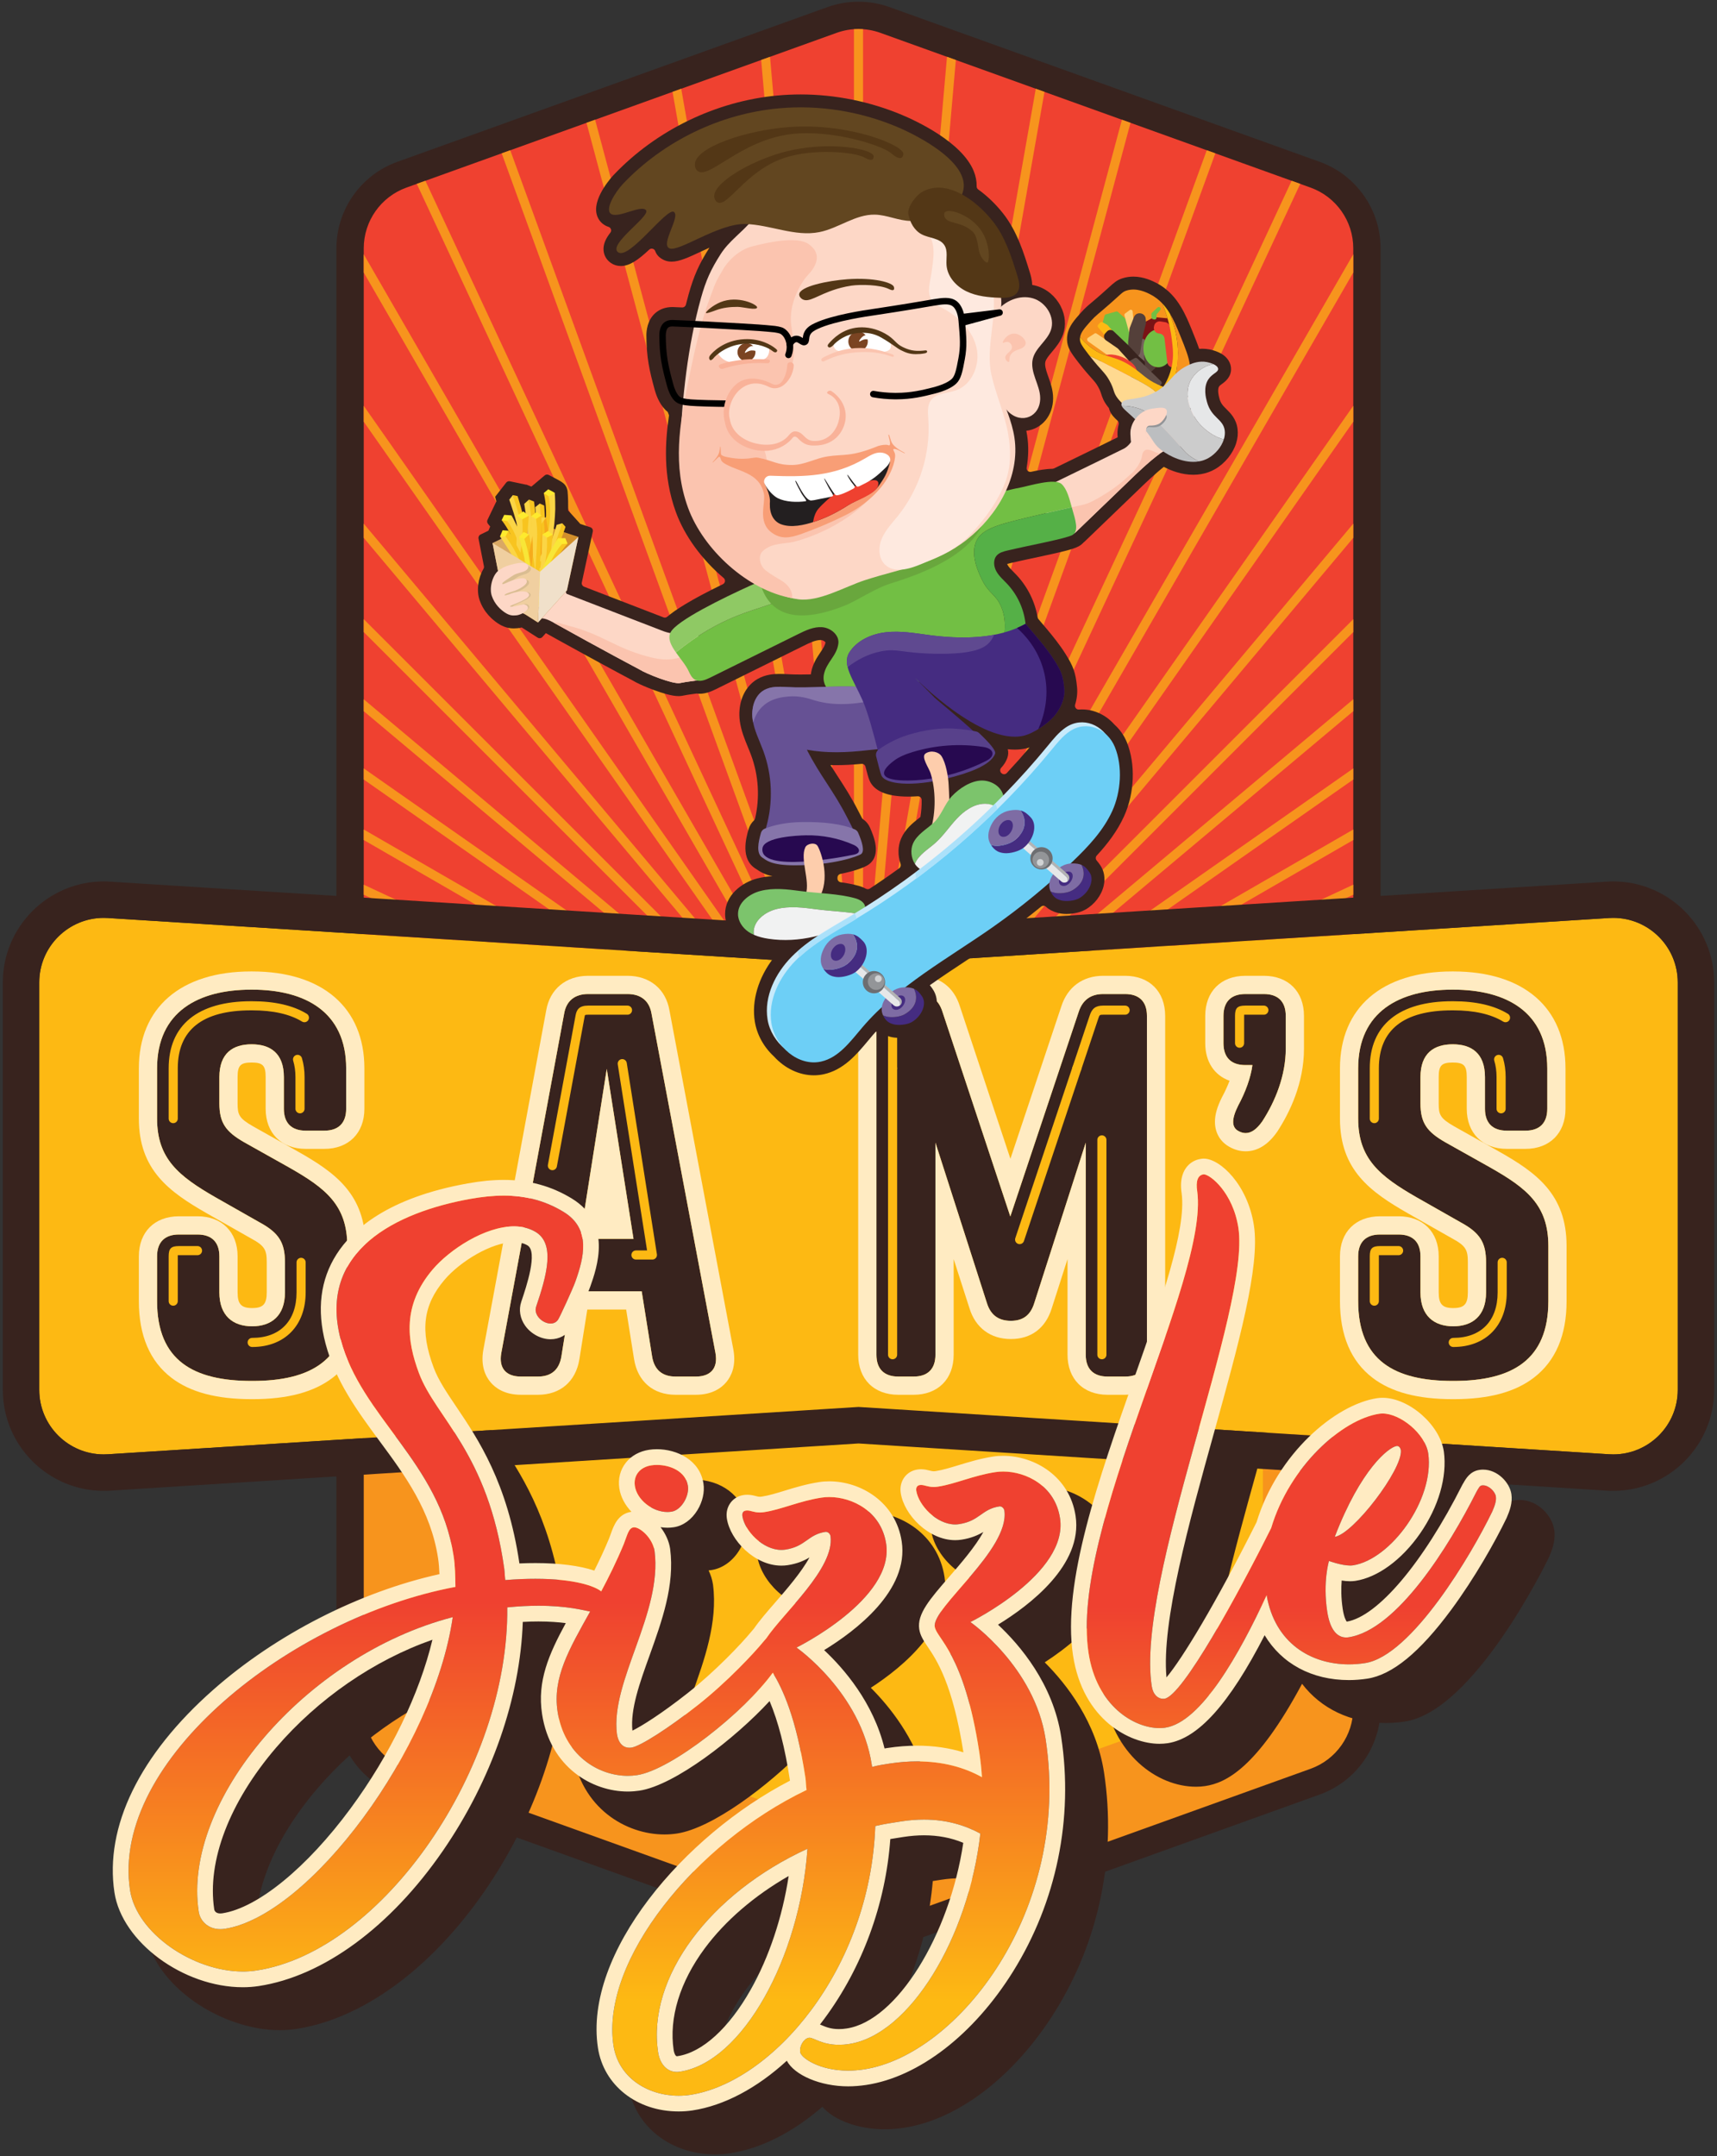 <?xml version="1.0" encoding="iso-8859-1"?>
<!-- Generator: Adobe Illustrator 29.4.0, SVG Export Plug-In . SVG Version: 9.03 Build 0)  -->
<svg version="1.1" xmlns="http://www.w3.org/2000/svg" xmlns:xlink="http://www.w3.org/1999/xlink" x="0px" y="0px"
	 width="377.008px" height="473.386px" viewBox="0 0 377.008 473.386" enable-background="new 0 0 377.008 473.386"
	 xml:space="preserve">
<rect x="0" y="0" width="377.008" height="473.386" fill="#333333" stroke="none"/>
<g id="bg">
</g>
<g id="Layer_1">
	<g>
		<path fill="#EF4130" d="M76.869,217.771V54.527c0-7.222,4.565-13.716,11.36-16.16l94.464-33.979
			c1.87-0.672,3.825-1.013,5.812-1.013s3.942,0.341,5.812,1.013l94.464,33.979c6.795,2.444,11.36,8.938,11.36,16.16v163.244H76.869z
			"/>
		<path fill="#38231E" d="M188.505,6.374c1.624,0,3.247,0.279,4.797,0.837l94.464,33.979c5.625,2.023,9.376,7.359,9.376,13.337
			v160.245H79.868V54.526c0-5.978,3.751-11.313,9.376-13.337l94.464-33.979C185.258,6.653,186.882,6.374,188.505,6.374
			 M188.505,0.374c-2.334,0-4.631,0.401-6.828,1.191L87.213,35.544c-7.982,2.871-13.345,10.5-13.345,18.983v160.245v6h6h217.274h6
			v-6V54.526c0-8.483-5.363-16.111-13.345-18.983L195.333,1.565C193.137,0.775,190.84,0.374,188.505,0.374L188.505,0.374z"/>
	</g>
	<g>
		<polygon fill="#F7941D" points="167.132,13.173 184.769,214.771 186.777,214.771 169.078,12.473 		"/>
		<polygon fill="#F7941D" points="147.671,20.173 181.984,214.771 184.014,214.771 149.58,19.486 		"/>
		<polygon fill="#F7941D" points="128.78,26.968 179.102,214.771 181.172,214.771 130.669,26.289 		"/>
		<polygon fill="#F7941D" points="110.158,33.667 176.074,214.771 178.202,214.771 112.039,32.99 		"/>
		<polygon fill="#F7941D" points="91.516,40.372 172.839,214.771 175.046,214.771 93.405,39.693 		"/>
		<polygon fill="#F7941D" points="79.868,59.836 169.319,214.771 171.629,214.771 79.868,55.836 		"/>
		<polygon fill="#F7941D" points="79.868,92.595 165.417,214.771 167.858,214.771 79.868,89.109 		"/>
		<polygon fill="#F7941D" points="79.868,118.088 160.995,214.771 163.604,214.771 79.868,114.978 		"/>
		<polygon fill="#F7941D" points="79.868,138.779 155.861,214.771 158.689,214.771 79.868,135.951 		"/>
		<polygon fill="#F7941D" points="79.868,156.149 149.731,214.771 152.841,214.771 79.868,153.54 		"/>
		<polygon fill="#F7941D" points="79.868,171.154 142.16,214.771 145.647,214.771 79.868,168.713 		"/>
		<polygon fill="#F7941D" points="79.868,184.435 132.411,214.771 136.412,214.771 79.868,182.126 		"/>
		<polygon fill="#F7941D" points="79.868,196.447 119.164,214.771 123.897,214.771 79.868,194.24 		"/>
		<path fill="#F7941D" d="M187.506,6.41v208.361h2V6.41C188.84,6.363,188.171,6.363,187.506,6.41z"/>
		<polygon fill="#F7941D" points="207.933,12.473 190.234,214.771 192.242,214.771 209.879,13.173 		"/>
		<polygon fill="#F7941D" points="227.431,19.487 192.997,214.771 195.027,214.771 229.34,20.173 		"/>
		<polygon fill="#F7941D" points="246.342,26.289 195.839,214.771 197.909,214.771 248.23,26.968 		"/>
		<polygon fill="#F7941D" points="264.971,32.99 198.809,214.771 200.936,214.771 266.853,33.667 		"/>
		<polygon fill="#F7941D" points="283.606,39.693 201.965,214.771 204.172,214.771 285.495,40.373 		"/>
		<polygon fill="#F7941D" points="297.142,55.836 205.382,214.771 207.692,214.771 297.142,59.837 		"/>
		<polygon fill="#F7941D" points="297.142,89.108 209.153,214.771 211.594,214.771 297.142,92.595 		"/>
		<polygon fill="#F7941D" points="297.142,114.979 213.407,214.771 216.016,214.771 297.142,118.089 		"/>
		<polygon fill="#F7941D" points="297.142,135.951 218.322,214.771 221.151,214.771 297.142,138.779 		"/>
		<polygon fill="#F7941D" points="297.142,153.54 224.17,214.771 227.28,214.771 297.142,156.15 		"/>
		<polygon fill="#F7941D" points="297.142,168.713 231.364,214.771 234.851,214.771 297.142,171.154 		"/>
		<polygon fill="#F7941D" points="297.142,182.126 240.599,214.771 244.599,214.771 297.142,184.435 		"/>
		<polygon fill="#F7941D" points="297.142,194.24 253.114,214.771 257.847,214.771 297.142,196.447 		"/>
	</g>
	<g>
		<path fill="#F7941D" d="M188.505,426.168c-1.987,0-3.942-0.341-5.812-1.013l-94.464-33.979c-6.795-2.444-11.36-8.938-11.36-16.16
			V211.771h223.273v163.245c0,7.222-4.565,13.716-11.36,16.16l-94.464,33.979C192.448,425.827,190.493,426.168,188.505,426.168z"/>
		<path fill="#38231E" d="M297.143,214.771v160.245c0,5.978-3.751,11.313-9.376,13.337l-94.464,33.979
			c-1.551,0.558-3.174,0.837-4.797,0.837s-3.247-0.279-4.797-0.837l-94.464-33.979c-5.625-2.023-9.376-7.359-9.376-13.337V214.771
			H297.143 M303.143,208.771h-6H79.868h-6v6v160.245c0,8.483,5.363,16.111,13.345,18.982l94.464,33.979
			c2.197,0.79,4.494,1.191,6.828,1.191s4.632-0.401,6.828-1.191l94.464-33.979c7.982-2.871,13.345-10.5,13.345-18.983V214.771
			V208.771L303.143,208.771z"/>
	</g>
	<g>
		<path fill="#FDB913" d="M99.711,361.066v-112.28c0-7.828,6.346-14.173,14.173-14.173h149.241c7.828,0,14.173,6.346,14.173,14.173
			v112.28c0,5.978-3.751,11.313-9.376,13.337l-74.621,26.842c-3.101,1.115-6.494,1.115-9.595,0l-74.621-26.842
			C103.462,372.38,99.711,367.044,99.711,361.066z"/>
	</g>
	<path fill="#38231E" d="M341.262,335.857c-0.479-3.154-3.641-6.53-7.583-6.53c-0.333,0-0.668,0.025-0.996,0.075
		c-2.728,0.416-3.943,2.545-4.526,3.569l-0.144,0.251l-0.069,0.12l-0.062,0.124c-7.869,15.623-17.062,26.979-23.355,29.013
		c-0.097-0.326-0.202-0.769-0.292-1.36c-0.258-1.701-0.325-3.236-0.297-4.536c0.184,0.01,0.367,0.015,0.548,0.015
		c0.469,0,0.922-0.033,1.347-0.097c11.301-1.717,22.277-17.682,20.602-29.97l-0.005-0.037l-0.005-0.037
		c-0.989-6.508-8.33-12.897-14.819-12.897c-0.484,0-0.965,0.036-1.428,0.106c-10.96,1.666-23.224,14.205-27.515,28.061
		c-7.241,14.43-13.402,25.053-17.243,30.632c0.223-12.388,5.639-31.866,10.494-49.326c5.492-19.749,10.235-36.804,8.82-46.112
		c-1.381-9.084-7.673-15.871-12.377-15.872h0c-0.274,0-0.549,0.021-0.816,0.061c-2.374,0.361-4.279,1.961-5.097,4.28
		c-0.491,1.393-0.592,2.994-0.309,4.893c1.013,7.635-4.762,24.006-10.347,39.838c-3.695,10.475-7.45,21.118-10.134,31.143
		c-0.022-0.2-0.048-0.401-0.079-0.602c-1.434-9.431-9.771-14.365-17.267-14.365c-0.814,0-1.616,0.059-2.385,0.176
		c-2.924,0.444-5.514,1.238-7.799,1.938c-1.75,0.536-3.404,1.043-4.806,1.256c-0.1,0.015-0.19,0.023-0.26,0.023
		c-0.097,0-0.169-0.015-0.517-0.106c-0.512-0.134-1.286-0.338-2.247-0.338c-0.342,0-0.685,0.026-1.021,0.077
		c-3.2,0.487-5.315,3.445-4.816,6.733c0.827,5.437,6.701,11.517,13.327,11.517c0.533,0,1.068-0.04,1.59-0.119
		c0.367-0.056,0.718-0.121,1.052-0.194c-1.669,2.24-3.62,4.485-5.019,6.097c-4.51,5.193-7.489,8.624-6.889,12.574
		c0.268,1.761,1.144,3.059,2.072,4.433c1.776,2.631,4.991,7.392,7.28,20.518c-2.669-0.629-5.487-0.945-8.436-0.945
		c-1.99,0-4.058,0.148-6.153,0.44c-2.489-8.864-7.9-15.635-12.071-19.805c7.229-4.693,17.821-13.537,16.184-24.312
		c-1.434-9.43-9.771-14.364-17.267-14.365c-0.814,0-1.617,0.059-2.386,0.176c-2.923,0.444-5.513,1.237-7.797,1.937
		c-1.751,0.536-3.405,1.043-4.807,1.256c-0.129,0.02-0.214,0.024-0.263,0.024c-0.096,0-0.168-0.015-0.516-0.106
		c-0.512-0.134-1.285-0.337-2.247-0.337c-0.341,0-0.685,0.026-1.02,0.077c-1.744,0.265-3.243,1.277-4.11,2.778
		c-0.678,1.174-0.922,2.542-0.707,3.957c0.826,5.435,6.701,11.515,13.327,11.515c0.533,0,1.068-0.04,1.59-0.119
		c0.368-0.056,0.718-0.121,1.053-0.195c-1.669,2.239-3.619,4.485-5.018,6.097c-1.796,2.069-3.498,4.029-4.724,5.794
		c-0.178,0.199-0.351,0.402-0.523,0.612c-1.465,1.792-7.135,8.077-13.753,13.294c-4.247,3.348-7.743,5.702-9.995,7.052
		c0.234-3.995,1.952-8.775,3.752-13.785c2.643-7.357,5.639-15.695,4.578-23.949l-0.007-0.055l-0.008-0.054
		c-0.16-1.056-0.493-2.091-0.957-3.065c0.208-0.019,0.414-0.044,0.619-0.075c2.427-0.369,4.667-1.97,6.145-4.393
		c1.293-2.119,1.845-4.585,1.514-6.764c-0.781-5.133-5.545-8.718-11.587-8.718c-0.664,0-1.318,0.048-1.943,0.143
		c-2.414,0.367-4.517,1.535-5.923,3.29c-1.503,1.875-2.124,4.273-1.746,6.752c0.233,1.533,0.83,2.984,1.696,4.278
		c-2.127,1.207-2.963,3.528-3.461,4.914c-0.114,0.318-0.238,0.664-0.382,1.029c-0.812,1.959-1.697,3.911-2.707,5.963
		c-3.21-0.897-7.352-1.371-12.189-1.371c-0.769,0-1.557,0.012-2.362,0.037c-2.765-17.261-9.162-26.746-13.877-33.736
		c-2.076-3.077-3.868-5.734-4.824-8.296c-2.835-7.599-2.215-12.793,2.142-17.928c3.188-3.758,9.655-7.782,14.199-7.782
		c0.909,0,1.665,0.173,2.248,0.515c0.051,0.03,0.068,0.047,0.068,0.047c0.333,0.423,0.803,2.313-2.027,10.691
		c-0.74,2.188-0.353,4.574,1.062,6.545c1.562,2.177,4.123,3.529,6.684,3.529c2.358,0,4.445-1.125,5.724-3.086
		c0.711-1.091,3.677-7.652,4.284-9.377c1.442-4.09,5.271-14.956-4.624-20.993c-4.736-2.89-9.854-4.294-15.647-4.294
		c-2.504,0-5.191,0.263-8.215,0.803c-9.97,1.781-23.212,6.033-29.681,16.17c-3.781,5.924-4.653,12.89-2.592,20.705
		c2.254,8.547,7.264,15.332,12.108,21.894c5.675,7.686,11.035,14.946,12.578,25.095c0.107,0.706,0.176,1.431,0.223,2.188
		c-17.396,4.069-35.501,13.402-49.156,25.449c-16.535,14.587-24.393,30.832-22.126,45.743c1.912,12.577,17.182,21.975,29.558,21.975
		c1.256,0,2.497-0.092,3.688-0.273c14.535-2.21,29.61-13.244,41.36-30.274c10.558-15.302,16.896-33.172,17.74-49.721
		c0.716-0.026,1.42-0.039,2.108-0.039c1.424,0,2.694,0.056,3.818,0.143c-3.226,6.188-5.44,12.064-4.388,18.99
		c1.901,12.508,11.797,18.205,20.187,18.205c0.93,0,1.858-0.069,2.759-0.206c7.765-1.18,20.036-10.443,27.893-18.509
		c1.416,3.88,2.556,8.582,3.448,14.191c-11.402,6.06-22.228,15.148-30.078,25.323c-9.242,11.977-13.482,24.158-11.94,34.301
		c1.356,8.917,9.201,15.145,19.077,15.145c1.085,0,2.175-0.082,3.238-0.243c6.827-1.038,13.849-4.622,20.284-10.211
		c2.557,2.928,7.806,4.936,13.706,4.936c1.374,0,2.784-0.108,4.191-0.323c11.956-1.817,24.365-11.361,33.194-25.531
		c9.712-15.587,13.534-34.212,10.763-52.445c-1.679-11.044-8.187-19.384-13.025-24.221c4.611-2.993,10.589-7.675,13.891-13.469
		c-1.398,7.38-1.912,14.22-1.01,20.151c2.059,13.544,11.796,20.63,20.351,20.63c0.688,0,1.366-0.05,2.014-0.149
		c4.482-0.681,11.341-3.912,21.257-22.45c4.147,5.427,10.633,8.608,18.344,8.608c1.396,0,2.815-0.108,4.22-0.322
		c15.183-2.307,30.941-34.608,31.605-35.982l0.044-0.092l0.041-0.093C340.869,340.134,341.611,338.157,341.262,335.857z
		 M206.7,412.712c1.446-0.22,2.861-0.331,4.208-0.331c2.546,0,4.898,0.382,7.115,1.162c-3.407,21.206-15.146,37.121-24.258,38.506
		c-0.534,0.081-1.046,0.122-1.523,0.122c-0.78,0-1.403-0.107-1.949-0.264c8.219-11.177,13.305-24.854,14.523-38.904
		C205.42,412.907,206.046,412.811,206.7,412.712z M179.34,422.673c-1.487,7.771-4.147,15.311-7.669,21.548
		c-4.346,7.695-9.532,12.66-14.342,13.77c-0.002-0.011-0.004-0.023-0.005-0.034C155.502,445.981,164.48,432.057,179.34,422.673z
		 M56.405,426.778c-1.429-10.152,3.405-22.565,13.293-34.111c8.491-9.914,19.595-17.81,31.292-22.395
		c-3.051,11.02-9.141,23.235-17.089,34.014c-9.389,12.732-19.84,21.344-27.276,22.474C56.546,426.772,56.471,426.778,56.405,426.778
		z"/>
	<path fill="#FDB913" d="M368.389,215.709v89.45c0,7.87-6.4,14.17-14.16,14.17c-0.3,0-0.6-0.01-0.91-0.03l-164.81-10.39
		l-164.82,10.39c-0.31,0.02-0.61,0.03-0.91,0.03c-7.76,0-14.16-6.3-14.16-14.17v-89.45c0-7.88,6.4-14.18,14.16-14.18
		c0.3,0,0.6,0.01,0.91,0.03l164.82,10.39l164.81-10.39c0.31-0.02,0.61-0.03,0.91-0.03
		C361.989,201.529,368.389,207.829,368.389,215.709z"/>
	<path fill="#38231E" d="M354.229,193.529c-0.47,0-0.94,0.02-1.41,0.05l-164.31,10.35l-164.32-10.35c-0.47-0.03-0.94-0.05-1.41-0.05
		c-12.22,0-22.16,9.95-22.16,22.18v89.45c0,12.22,9.94,22.17,22.16,22.17c0.47,0,0.94-0.01,1.41-0.04l164.32-10.36l164.31,10.36
		c0.47,0.03,0.94,0.04,1.41,0.04c12.22,0,22.16-9.95,22.16-22.17v-89.45C376.389,203.479,366.449,193.529,354.229,193.529z
		 M368.389,305.159c0,7.87-6.4,14.17-14.16,14.17c-0.3,0-0.6-0.01-0.91-0.03l-164.81-10.39l-164.82,10.39
		c-0.31,0.02-0.61,0.03-0.91,0.03c-7.76,0-14.16-6.3-14.16-14.17v-89.45c0-7.88,6.4-14.18,14.16-14.18c0.3,0,0.6,0.01,0.91,0.03
		l164.82,10.39l164.81-10.39c0.31-0.02,0.61-0.03,0.91-0.03c7.76,0,14.16,6.3,14.16,14.18V305.159z"/>
	<g>
		<polygon fill="none" points="134.429,267.999 132.019,267.999 133.229,260.389 		"/>
		<path fill="#38231E" d="M76.249,273.569v12.11c0,12.96-8.04,17.52-20.76,17.52h-0.24c-12.72,0-20.76-4.44-20.76-17.52v-9.84
			c0-3.11,1.68-4.79,4.8-4.79h4.08c3.12,0,4.8,1.68,4.8,4.79v7.92c0,5.16,3,7.44,7.2,7.44s7.2-2.28,7.2-7.44v-6.6
			c0-4.31-1.32-6.47-5.52-8.75l-9.72-5.52c-8.16-4.68-12.84-8.52-12.84-17.28v-11.04c0-12.48,9.12-17.28,20.64-17.28h0.24
			c11.52,0,20.64,4.8,20.64,17.28v8.88c0,3.12-1.68,4.8-4.8,4.8h-4.08c-3.12,0-4.8-1.68-4.8-4.8v-6.96c0-5.28-3-7.2-7.08-7.2
			c-4.08,0-7.08,1.92-7.08,7.2v5.76c0,4.32,1.44,6.24,5.4,8.52l9.84,5.52C71.449,260.849,76.249,264.569,76.249,273.569z"/>
		<path fill="#FFEBC2" d="M65.379,252.809l-9.85-5.53c-3.05-1.76-3.36-2.52-3.36-5.03v-5.76c0-2.55,0.63-3.2,3.08-3.2
			s3.08,0.65,3.08,3.2v6.96c0,5.34,3.45,8.8,8.8,8.8h4.08c5.34,0,8.8-3.46,8.8-8.8v-8.88c0-13.33-9.21-21.28-24.64-21.28h-0.24
			c-15.43,0-24.64,7.95-24.64,21.28v11.04c0,11.31,6.73,16.09,14.85,20.75l9.73,5.52l0.04,0.02l0.03,0.02
			c3.03,1.64,3.43,2.54,3.43,5.24v6.6c0,2.58-0.81,3.44-3.2,3.44c-2.39,0-3.2-0.86-3.2-3.44v-7.92c0-5.34-3.45-8.79-8.8-8.79h-4.08
			c-5.35,0-8.8,3.45-8.8,8.79v9.84c0,7.55,2.42,13.22,7.18,16.85c4.13,3.15,9.88,4.67,17.58,4.67h0.24c7.68,0,13.43-1.54,17.58-4.72
			c4.76-3.65,7.18-9.3,7.18-16.8v-12.11C80.249,262.169,73.519,257.419,65.379,252.809z M76.249,285.679
			c0,12.96-8.04,17.52-20.76,17.52h-0.24c-12.72,0-20.76-4.44-20.76-17.52v-9.84c0-3.11,1.68-4.79,4.8-4.79h4.08
			c3.12,0,4.8,1.68,4.8,4.79v7.92c0,5.16,3,7.44,7.2,7.44s7.2-2.28,7.2-7.44v-6.6c0-4.31-1.32-6.47-5.52-8.75l-9.72-5.52
			c-8.16-4.68-12.84-8.52-12.84-17.28v-11.04c0-12.48,9.12-17.28,20.64-17.28h0.24c11.52,0,20.64,4.8,20.64,17.28v8.88
			c0,3.12-1.68,4.8-4.8,4.8h-4.08c-3.12,0-4.8-1.68-4.8-4.8v-6.96c0-5.28-3-7.2-7.08-7.2c-4.08,0-7.08,1.92-7.08,7.2v5.76
			c0,4.32,1.44,6.24,5.4,8.52l9.84,5.52c8.04,4.56,12.84,8.28,12.84,17.28V285.679z"/>
		<path fill="#38231E" d="M157.099,297.079l-14.04-74.51c-0.48-2.88-2.4-4.32-5.28-4.32h-8.64c-2.87,0-4.79,1.44-5.27,4.32
			l-13.8,74.51c-0.6,3.36,1.08,5.16,4.32,5.16h3.72c2.88,0,4.68-1.44,5.16-4.44l2.28-14.28h15.35l2.28,14.28
			c0.48,3,2.28,4.44,5.16,4.44h4.44C156.019,302.239,157.699,300.439,157.099,297.079z M127.349,271.999l5.88-37.31l5.87,37.31
			H127.349z"/>
		<path fill="#FFEBC2" d="M161.039,296.379l-14.04-74.52c-0.8-4.7-4.33-7.61-9.22-7.61h-8.64c-4.88,0-8.41,2.92-9.21,7.62
			l-13.8,74.49c-0.64,3.57,0.5,5.83,1.56,7.1c1.06,1.27,3.09,2.78,6.7,2.78h3.72c4.92,0,8.32-2.91,9.11-7.8l1.74-10.92h8.53
			l1.74,10.92c0.79,4.89,4.19,7.8,9.11,7.8h4.44c3.61,0,5.64-1.51,6.7-2.78C160.539,302.189,161.679,299.929,161.039,296.379z
			 M152.779,302.239h-4.44c-2.88,0-4.68-1.44-5.16-4.44l-2.28-14.28h-15.35l-2.28,14.28c-0.48,3-2.28,4.44-5.16,4.44h-3.72
			c-3.24,0-4.92-1.8-4.32-5.16l13.8-74.51c0.48-2.88,2.4-4.32,5.27-4.32h8.64c2.88,0,4.8,1.44,5.28,4.32l14.04,74.51
			C157.699,300.439,156.019,302.239,152.779,302.239z"/>
		<path fill="#FFEBC2" d="M133.229,234.689l-5.88,37.31h11.75L133.229,234.689z"/>
		<path fill="#38231E" d="M251.839,223.049v74.39c0,3.12-1.68,4.8-4.8,4.8h-3.84c-3.12,0-4.8-1.68-4.8-4.8v-46.55l-11.28,35.15
			c-0.84,2.76-2.52,3.96-5.16,3.96c-2.64,0-4.44-1.2-5.28-3.96l-11.28-35.15v46.55c0,3.12-1.68,4.8-4.8,4.8h-3.36
			c-3.12,0-4.8-1.68-4.8-4.8v-74.39c0-3.12,1.68-4.8,4.8-4.8h4.32c2.76,0,4.56,1.2,5.4,3.96l14.88,44.88l15-44.88
			c0.84-2.64,2.64-3.96,5.4-3.96h4.8C250.159,218.249,251.839,219.929,251.839,223.049z"/>
		<path fill="#FFEBC2" d="M247.039,214.249h-4.8c-4.48,0-7.83,2.44-9.2,6.71l-11.18,33.46l-11.08-33.43
			c-1.35-4.35-4.62-6.74-9.22-6.74h-4.32c-5.34,0-8.8,3.45-8.8,8.8v74.39c0,5.35,3.46,8.8,8.8,8.8h3.36c5.35,0,8.8-3.45,8.8-8.8
			v-20.99l3.47,10.79c1.32,4.3,4.63,6.76,9.09,6.76c4.45,0,7.64-2.4,8.98-6.76l3.46-10.79v20.99c0,5.35,3.46,8.8,8.8,8.8h3.84
			c5.35,0,8.8-3.45,8.8-8.8v-74.39C255.839,217.699,252.389,214.249,247.039,214.249z M251.839,297.439c0,3.12-1.68,4.8-4.8,4.8
			h-3.84c-3.12,0-4.8-1.68-4.8-4.8v-46.55l-11.28,35.15c-0.84,2.76-2.52,3.96-5.16,3.96c-2.64,0-4.44-1.2-5.28-3.96l-11.28-35.15
			v46.55c0,3.12-1.68,4.8-4.8,4.8h-3.36c-3.12,0-4.8-1.68-4.8-4.8v-74.39c0-3.12,1.68-4.8,4.8-4.8h4.32c2.76,0,4.56,1.2,5.4,3.96
			l14.88,44.88l15-44.88c0.84-2.64,2.64-3.96,5.4-3.96h4.8c3.12,0,4.8,1.68,4.8,4.8V297.439z"/>
		<path fill="#38231E" d="M282.319,223.049v7.2c0,5.88-2.28,11.52-5.16,15.96c-1.2,1.71-2.4,2.57-3.65,2.57
			c-0.49,0-1-0.14-1.51-0.41c-1.68-0.84-1.56-2.76-0.12-5.64c1.56-2.88,2.76-6.12,3.12-8.88h-1.56c-3.12,0-4.8-1.68-4.8-4.8v-6
			c0-3.12,1.68-4.8,4.8-4.8h4.08C280.639,218.249,282.319,219.929,282.319,223.049z"/>
		<path fill="#FFEBC2" d="M277.519,214.249h-4.08c-5.35,0-8.8,3.45-8.8,8.8v6c0,4.08,2.01,7.06,5.34,8.24
			c-0.44,1.16-0.98,2.35-1.62,3.53l-0.03,0.06l-0.03,0.06c-1.05,2.09-1.53,3.8-1.53,5.37c0,2.47,1.23,4.51,3.39,5.61
			c1.08,0.57,2.21,0.86,3.35,0.86c2.61,0,4.94-1.44,6.92-4.28l0.08-0.12c2.65-4.08,5.81-10.54,5.81-18.13v-7.2
			C286.319,217.699,282.859,214.249,277.519,214.249z M273.509,248.779c-0.49,0-1-0.14-1.51-0.41c-1.68-0.84-1.56-2.76-0.12-5.64
			c1.56-2.88,2.76-6.12,3.12-8.88h-1.56c-3.12,0-4.8-1.68-4.8-4.8v-6c0-3.12,1.68-4.8,4.8-4.8h4.08c3.12,0,4.8,1.68,4.8,4.8v7.2
			c0,5.88-2.28,11.52-5.16,15.96C275.959,247.919,274.759,248.779,273.509,248.779z"/>
		<path fill="#38231E" d="M339.979,273.569v12.11c0,12.96-8.04,17.52-20.76,17.52h-0.24c-12.72,0-20.76-4.44-20.76-17.52v-9.84
			c0-3.11,1.68-4.79,4.8-4.79h4.08c3.12,0,4.8,1.68,4.8,4.79v7.92c0,5.16,3,7.44,7.2,7.44s7.2-2.28,7.2-7.44v-6.6
			c0-4.31-1.32-6.47-5.52-8.75l-9.72-5.52c-8.16-4.68-12.84-8.52-12.84-17.28v-11.04c0-12.48,9.12-17.28,20.64-17.28h0.24
			c11.52,0,20.64,4.8,20.64,17.28v8.88c0,3.12-1.68,4.8-4.8,4.8h-4.08c-3.12,0-4.8-1.68-4.8-4.8v-6.96c0-5.28-3-7.2-7.08-7.2
			c-4.08,0-7.08,1.92-7.08,7.2v5.76c0,4.32,1.44,6.24,5.4,8.52l9.84,5.52C335.179,260.849,339.979,264.569,339.979,273.569z"/>
		<path fill="#FFEBC2" d="M329.109,252.809l-9.85-5.53c-3.05-1.76-3.36-2.52-3.36-5.03v-5.76c0-2.55,0.63-3.2,3.08-3.2
			s3.08,0.65,3.08,3.2v6.96c0,5.34,3.45,8.8,8.8,8.8h4.08c5.34,0,8.8-3.46,8.8-8.8v-8.88c0-13.33-9.21-21.28-24.64-21.28h-0.24
			c-15.43,0-24.64,7.95-24.64,21.28v11.04c0,11.31,6.73,16.09,14.85,20.75l9.73,5.52l0.04,0.02l0.03,0.02
			c3.03,1.64,3.43,2.54,3.43,5.24v6.6c0,2.58-0.81,3.44-3.2,3.44c-2.39,0-3.2-0.86-3.2-3.44v-7.92c0-5.34-3.45-8.79-8.8-8.79h-4.08
			c-5.35,0-8.8,3.45-8.8,8.79v9.84c0,7.55,2.42,13.22,7.18,16.85c4.13,3.15,9.88,4.67,17.58,4.67h0.24c7.68,0,13.44-1.54,17.58-4.72
			c4.76-3.65,7.18-9.3,7.18-16.8v-12.11C343.979,262.169,337.249,257.419,329.109,252.809z M339.979,285.679
			c0,12.96-8.04,17.52-20.76,17.52h-0.24c-12.72,0-20.76-4.44-20.76-17.52v-9.84c0-3.11,1.68-4.79,4.8-4.79h4.08
			c3.12,0,4.8,1.68,4.8,4.79v7.92c0,5.16,3,7.44,7.2,7.44s7.2-2.28,7.2-7.44v-6.6c0-4.31-1.32-6.47-5.52-8.75l-9.72-5.52
			c-8.16-4.68-12.84-8.52-12.84-17.28v-11.04c0-12.48,9.12-17.28,20.64-17.28h0.24c11.52,0,20.64,4.8,20.64,17.28v8.88
			c0,3.12-1.68,4.8-4.8,4.8h-4.08c-3.12,0-4.8-1.68-4.8-4.8v-6.96c0-5.28-3-7.2-7.08-7.2c-4.08,0-7.08,1.92-7.08,7.2v5.76
			c0,4.32,1.44,6.24,5.4,8.52l9.84,5.52c8.04,4.56,12.84,8.28,12.84,17.28V285.679z"/>
	</g>
	<path fill="none" d="M94.949,360.019c-2.82,11.84-9.31,25.3-17.98,37.05c-9.59,13.01-20.39,21.83-28.18,23.02
		c-0.14,0.02-0.29,0.03-0.42,0.03c-0.88,0-1.26-0.47-1.33-0.91c-1.61-10.6,3.34-23.53,13.57-35.48
		C69.849,372.949,82.129,364.509,94.949,360.019z"/>
	<path fill="none" d="M211.509,404.609c-3.02,20.36-14.64,39.1-25.58,40.76c-0.6,0.1-1.18,0.14-1.73,0.14
		c-1.76,0-2.85-0.46-3.82-0.87c-0.11-0.05-0.22-0.09-0.33-0.14c0.31-0.41,0.63-0.82,0.94-1.24c8.37-11.29,13.47-25.22,14.5-39.48
		c0.94-0.16,1.91-0.31,2.96-0.47c1.52-0.23,3-0.35,4.42-0.35C205.989,402.959,208.839,403.499,211.509,404.609z"/>
	<path fill="none" d="M173.169,411.899c-1.36,8.96-4.29,17.8-8.34,24.96c-4.77,8.45-10.62,13.77-16.05,14.59
		c-0.06,0.01-0.11,0.02-0.15,0.02c-0.32,0-0.61-0.68-0.71-1.34c-1.07-7.03,1.35-14.96,6.81-22.33
		C159.249,421.699,165.669,416.189,173.169,411.899z"/>
	<linearGradient id="SVGID_1_" gradientUnits="userSpaceOnUse" x1="145.22" y1="498.027" x2="145.22" y2="334.406">
		<stop  offset="0.141" style="stop-color:#FDB913"/>
		<stop  offset="0.842" style="stop-color:#EF4130"/>
	</linearGradient>
	<path fill="url(#SVGID_1_)" d="M147.439,331.909c-0.29,0.04-0.59,0.07-0.88,0.07c-3.33,0-6.7-2.7-7.16-5.71
		c-0.35-2.34,1.13-4.16,3.62-4.54c0.39-0.06,0.8-0.09,1.22-0.09c2.85,0,6.32,1.35,6.81,4.61
		C151.389,328.439,149.629,331.579,147.439,331.909z"/>
	
		<linearGradient id="SVGID_00000099620667194809383020000001040390392104836005_" gradientUnits="userSpaceOnUse" x1="130.548" y1="456.801" x2="130.548" y2="331.999">
		<stop  offset="0.141" style="stop-color:#FDB913"/>
		<stop  offset="0.842" style="stop-color:#EF4130"/>
	</linearGradient>
	<path fill="url(#SVGID_00000099620667194809383020000001040390392104836005_)" d="M213.079,356.139c0,0,21.53-10.62,19.68-22.79
		c-1.08-7.14-7.47-10.26-12.49-10.26c-0.58,0-1.13,0.04-1.66,0.12c-4.84,0.73-8.86,2.62-12.61,3.19c-0.36,0.06-0.69,0.08-0.98,0.08
		c-1.31,0-1.99-0.44-2.77-0.44c-0.09,0-0.19,0-0.29,0.02c-0.62,0.09-0.86,0.61-0.77,1.23c0.49,3.21,4.47,7.42,8.55,7.42
		c0.29,0,0.58-0.02,0.87-0.07c4.52-0.69,4.92-3.3,8.83-3.89c0.03-0.01,0.07-0.01,0.1-0.01c0.44,0,0.91,0.38,1,0.96
		c1.15,8.6-15.93,21.25-15.29,25.47c0.41,2.65,6.46,5.72,9.78,27.57c0.27,1.8,0.47,3.62,0.58,5.46c-3.85-2.15-8.58-3.47-14.22-3.47
		c-1.9,0-3.91,0.15-6.02,0.47c-1.25,0.19-2.65,0.4-3.88,0.75l-0.07-0.47c-2.42-15.92-16.52-25.74-16.52-25.74
		s21.53-10.62,19.68-22.79c-1.09-7.14-7.47-10.26-12.49-10.26c-0.58,0-1.13,0.04-1.66,0.12c-4.84,0.73-8.86,2.62-12.61,3.19
		c-0.36,0.06-0.69,0.08-0.99,0.08c-1.3,0-1.98-0.44-2.76-0.44c-0.09,0-0.19,0-0.29,0.02c-0.63,0.09-0.87,0.61-0.77,1.23
		c0.49,3.21,4.47,7.41,8.55,7.41c0.29,0,0.58-0.02,0.87-0.06c4.52-0.69,4.92-3.3,8.82-3.9h0.11c0.44,0,0.91,0.38,1,0.95
		c0.94,7.05-10.33,16.8-14.1,22.42c-0.18,0.2-0.37,0.42-0.58,0.67c-1.99,2.44-7.88,8.81-14.5,14.03c-6.33,4.99-12.56,9-14.54,9.3
		c-0.14,0.02-0.29,0.03-0.44,0.03c-1.14,0-2.38-0.71-2.74-3.06c-1.44-11.59,10.02-26.51,8.27-40.13c-0.43-2.86-3.16-5.21-4.47-5.21
		c-0.05,0-0.1,0-0.15,0.01c-1.09,0.16-1.35,1.64-2.15,3.68c-1.6,3.86-3.3,7.27-4.95,10.37c-1.37-1.11-5.71-2.76-14.43-2.76
		c-1.98,0-4.18,0.08-6.63,0.28c-0.12-0.78-0.12-1.74-0.23-2.52c-3.56-25.44-15.08-33.14-18.72-42.9c-2.7-7.22-3.65-14.92,2.98-22.74
		c3.74-4.41,11.5-9.49,17.88-9.49c1.7,0,3.29,0.36,4.69,1.18c4.42,2.6,2.52,9.52,0.17,16.45c-0.61,1.83,1.43,3.7,3.18,3.7
		c0.65,0,1.26-0.26,1.67-0.9c0.36-0.55,3.17-6.62,3.78-8.34c1.82-5.15,3.55-11.52-2.59-15.27c-4.33-2.64-8.7-3.58-13.13-3.58
		c-2.43,0-4.89,0.28-7.36,0.72c-16.04,2.87-33.63,11.29-28.46,30.89c4.49,17.02,21.66,26.9,24.79,47.5c0.34,2.18,0.36,4.41,0.4,6.8
		c-36.17,6.78-75.77,38.18-71.45,66.58c1.43,9.43,13.83,17.87,24.78,17.87c1,0,1.99-0.07,2.96-0.22
		c27.77-4.22,55.49-44.51,55.09-79.73c2.57-0.26,4.84-0.36,6.84-0.36c6.31,0,9.91,1,11.36,1.27c-4.65,8.34-8.28,14.51-7.15,21.97
		c1.44,9.46,8.82,14.1,15.41,14.1c0.69,0,1.37-0.05,2.04-0.15c7.54-1.15,23.51-13.81,29.81-22.49c2.15,3.54,5.15,9.88,7.16,23.07
		c0.12,0.78,0.1,1.74,0.25,2.68c-24.41,11.69-45.23,37.52-42.4,56.09c1.09,7.2,7.7,11.04,14.3,11.04c0.84,0,1.68-0.06,2.51-0.18
		c18.1-2.76,39.55-27.57,40.68-59.03c1.85-0.44,3.72-0.72,5.75-1.03c1.74-0.27,3.38-0.39,4.93-0.39c5.1,0,9.16,1.32,12.39,3.07
		c-2.61,22.9-15.55,44.19-28.81,46.2c-0.82,0.13-1.56,0.18-2.25,0.18c-3.71,0-5.5-1.56-6.46-1.56c-0.04,0-0.08,0.01-0.12,0.01
		c-1.09,0.17-2.12,1.76-1.91,3.17c0.18,1.2,4.12,4.05,10.52,4.05c1.09,0,2.24-0.09,3.46-0.27c20.6-3.13,45.63-34.87,39.91-72.48
		C227.179,365.969,213.079,356.139,213.079,356.139z M49.309,423.499c-0.32,0.05-0.64,0.07-0.94,0.07c-2.62,0-4.42-1.74-4.74-3.84
		c-3.67-24.19,23.38-56.24,55.78-64.67C95.209,384.109,67.879,420.669,49.309,423.499z M149.299,454.859
		c-0.23,0.04-0.46,0.06-0.67,0.06c-2.28,0-3.75-1.86-4.12-4.28c-2.51-16.54,11.45-34.94,32.79-44.73
		C175.659,429.789,163.029,452.779,149.299,454.859z"/>
	
		<linearGradient id="SVGID_00000040555534362251061970000008008358117302208167_" gradientUnits="userSpaceOnUse" x1="283.549" y1="459.043" x2="283.549" y2="332.895">
		<stop  offset="0.141" style="stop-color:#FDB913"/>
		<stop  offset="0.842" style="stop-color:#EF4130"/>
	</linearGradient>
	<path fill="url(#SVGID_00000040555534362251061970000008008358117302208167_)" d="M328.449,328.539c-0.16-1.02-1.49-2.42-2.81-2.42
		c-0.09,0-0.18,0-0.27,0.02c-0.47,0.07-0.71,0.58-1.21,1.46c-6.01,11.93-17.43,30.27-28.04,31.88c-0.19,0.03-0.37,0.04-0.56,0.04
		c-1.82,0-3.49-1.46-4.14-5.71c-0.99-6.56,0.39-11.08,0.39-11.08s2.72,1,4.64,1c0.22,0,0.43-0.01,0.62-0.04
		c8.27-1.26,17.93-14.38,16.54-24.55c-0.67-4.4-6.15-8.79-10.04-8.79c-0.24,0-0.48,0.02-0.71,0.05
		c-8.29,1.26-19.75,11.68-23.74,25.09c-7.29,14.56-19.46,36.87-23.42,37.48c-0.1,0.01-0.21,0.02-0.32,0.02
		c-1.13,0-2.21-0.93-2.49-2.79c-3.56-23.4,21.73-82.8,19.03-100.59c-1.18-7.78-6.21-11.77-7.6-11.77c-0.04,0-0.07,0-0.09,0.01
		c-1.25,0.19-1.69,1.53-1.35,3.72c2.62,19.39-28.05,73.86-23.87,101.32c1.77,11.69,10.03,16.53,15.57,16.53
		c0.45,0,0.88-0.03,1.29-0.09c7.92-1.21,16.31-16.27,22.25-29.08c1.81,10.51,9.72,15.18,18.08,15.18c1.16,0,2.33-0.09,3.49-0.27
		c10.3-1.56,23.49-24,27.99-33.31C328.269,330.489,328.589,329.479,328.449,328.539z M306.659,317.489c0.03-0.01,0.06-0.01,0.1-0.01
		c0.42,0,0.75,0.4,0.84,0.98c0.33,4.26-10.46,18.35-14.52,18.97C298.799,322.509,304.939,317.749,306.659,317.489z"/>
	<g>
		<path fill="#FFEBC2" d="M219.139,356.709c6.89-4.22,18.67-13.1,17.03-23.88c-1.31-8.66-8.99-13.19-15.9-13.19
			c-0.75,0-1.48,0.05-2.18,0.16c-2.82,0.43-5.36,1.21-7.6,1.89c-1.8,0.55-3.5,1.07-5,1.3c-0.17,0.03-0.33,0.04-0.47,0.04
			c-0.28,0-0.48-0.05-0.87-0.15c-0.47-0.12-1.11-0.29-1.9-0.29c-0.27,0-0.54,0.02-0.81,0.06c-2.48,0.38-4.05,2.6-3.66,5.16
			c0.73,4.79,6.11,10.35,11.96,10.35c0.47,0,0.93-0.04,1.39-0.11c2.12-0.32,3.63-1,4.79-1.69c-1.76,3.24-5.06,7.04-7.51,9.86
			c-4.26,4.91-7.07,8.15-6.57,11.47c0.22,1.45,0.98,2.57,1.85,3.86c1.93,2.86,5.5,8.15,7.85,23.19c-3.15-0.97-6.55-1.46-10.15-1.46
			c-2.11,0-4.31,0.17-6.54,0.51c-0.2,0.03-0.41,0.06-0.63,0.1c-2.47-10.11-8.95-17.56-13.26-21.59
			c6.89-4.21,18.67-13.09,17.03-23.87c-1.32-8.66-9-13.19-15.9-13.19c-0.75,0-1.48,0.05-2.18,0.16c-2.82,0.43-5.36,1.2-7.6,1.89
			c-1.8,0.55-3.5,1.07-5.01,1.3c-0.17,0.03-0.33,0.04-0.47,0.04c-0.27,0-0.47-0.05-0.86-0.15c-0.47-0.13-1.12-0.29-1.9-0.29
			c-0.27,0-0.54,0.02-0.81,0.06c-1.33,0.2-2.47,0.97-3.12,2.1c-0.52,0.9-0.71,1.96-0.54,3.06c0.73,4.78,6.11,10.34,11.96,10.34
			c0.47,0,0.93-0.03,1.39-0.1c2.12-0.32,3.63-1,4.79-1.7c-1.76,3.25-5.06,7.05-7.51,9.87c-1.8,2.07-3.5,4.03-4.68,5.75
			c-0.19,0.2-0.36,0.41-0.54,0.63c-2.22,2.71-7.98,8.78-13.97,13.5c-5.88,4.64-10.28,7.36-12.18,8.28
			c-0.48-4.68,1.59-10.46,3.79-16.56c2.71-7.57,5.52-15.39,4.5-23.31v-0.04l-0.01-0.04c-0.25-1.69-1.04-3.35-2.1-4.72
			c0.5,0.07,1.01,0.12,1.52,0.12c0.47,0,0.94-0.04,1.4-0.11c2.03-0.31,3.91-1.67,5.18-3.75c1.12-1.84,1.61-3.97,1.32-5.84
			c-0.78-5.18-5.85-7.54-10.22-7.54c-0.59,0-1.18,0.04-1.74,0.13c-2.07,0.31-3.86,1.3-5.05,2.79c-1.26,1.57-1.78,3.58-1.46,5.68
			c0.29,1.9,1.27,3.69,2.66,5.14c-0.02,0-0.04,0-0.06,0.01c-2.89,0.44-3.82,3.01-4.43,4.71c-0.12,0.34-0.25,0.7-0.4,1.08
			c-0.96,2.33-2.03,4.64-3.27,7.11c-3.2-1.07-7.66-1.65-12.91-1.65c-1.13,0-2.32,0.02-3.53,0.08c-2.61-17.73-9.1-27.35-13.85-34.39
			c-2.12-3.15-3.96-5.87-4.97-8.59c-3.04-8.13-2.35-13.73,2.38-19.3c3.39-3.99,10.33-8.27,15.25-8.27c1.16,0,2.15,0.24,2.95,0.71
			c2.36,1.38-0.24,9.08-1.35,12.37c-0.6,1.76-0.28,3.69,0.87,5.3c1.29,1.79,3.47,2.95,5.57,2.95c1.88,0,3.54-0.9,4.56-2.46
			c0.61-0.94,3.52-7.3,4.14-9.08c1.47-4.16,4.9-13.9-4.04-19.36c-4.51-2.75-9.4-4.09-14.93-4.09c-2.42,0-5.03,0.25-7.97,0.78
			c-17.57,3.14-25.34,10.19-28.76,15.55c-3.57,5.59-4.38,12.19-2.42,19.61c2.18,8.29,7.11,14.97,11.88,21.43
			c5.53,7.48,11.24,15.22,12.83,25.71c0.17,1.1,0.25,2.27,0.3,3.48c-17.52,3.87-35.9,13.23-49.68,25.4
			c-16.17,14.26-23.87,30.07-21.68,44.5c1.66,10.88,15.1,20.8,28.2,20.8c1.19,0,2.36-0.09,3.48-0.26
			c14.16-2.15,28.9-12.97,40.43-29.69c10.68-15.49,16.99-33.62,17.55-50.26c1.18-0.07,2.33-0.1,3.43-0.1c2.42,0,4.41,0.16,6.01,0.36
			c-3.72,6.84-6.31,12.74-5.21,19.95c1.78,11.7,11,17.03,18.82,17.03c0.86,0,1.72-0.07,2.55-0.19c7.76-1.18,21-11.44,28.59-19.67
			c1.91,4.52,3.38,10.25,4.46,17.36c0,0.04,0.01,0.08,0.01,0.12c-23.26,12.04-45.33,37.83-42.16,58.65
			c1.25,8.23,8.53,13.97,17.71,13.97c1.02,0,2.04-0.07,3.03-0.22c6.98-1.06,14.19-4.91,20.73-10.91c1.69,3.16,7.35,5.62,13.47,5.62
			c1.3,0,2.64-0.11,3.98-0.31c11.57-1.76,23.61-11.07,32.23-24.9c9.54-15.31,13.3-33.6,10.57-51.51
			C231.239,369.689,223.879,361.129,219.139,356.709z M143.019,321.729c0.39-0.06,0.8-0.09,1.22-0.09c2.85,0,6.32,1.35,6.81,4.61
			c0.34,2.19-1.42,5.33-3.61,5.66c-0.29,0.04-0.59,0.07-0.88,0.07c-3.33,0-6.7-2.7-7.16-5.71
			C139.049,323.929,140.529,322.109,143.019,321.729z M189.689,454.359c-1.22,0.18-2.37,0.27-3.46,0.27
			c-6.4,0-10.34-2.85-10.52-4.05c-0.21-1.41,0.82-3,1.91-3.17c0.04,0,0.08-0.01,0.12-0.01c0.96,0,2.75,1.56,6.46,1.56
			c0.69,0,1.43-0.05,2.25-0.18c13.26-2.01,26.2-23.3,28.81-46.2c-3.23-1.75-7.29-3.07-12.39-3.07c-1.55,0-3.19,0.12-4.93,0.39
			c-2.03,0.31-3.9,0.59-5.75,1.03c-1.13,31.46-22.58,56.27-40.68,59.03c-0.83,0.12-1.67,0.18-2.51,0.18
			c-6.6,0-13.21-3.84-14.3-11.04c-2.83-18.57,17.99-44.4,42.4-56.09c-0.15-0.94-0.13-1.9-0.25-2.68
			c-2.01-13.19-5.01-19.53-7.16-23.07c-6.3,8.68-22.27,21.34-29.81,22.49c-0.67,0.1-1.35,0.15-2.04,0.15
			c-6.59,0-13.97-4.64-15.41-14.1c-1.13-7.46,2.5-13.63,7.15-21.97c-1.45-0.27-5.05-1.27-11.36-1.27c-2,0-4.27,0.1-6.84,0.36
			c0.4,35.22-27.32,75.51-55.09,79.73c-0.97,0.15-1.96,0.22-2.96,0.22c-10.95,0-23.35-8.44-24.78-17.87
			c-4.32-28.4,35.28-59.8,71.45-66.58c-0.04-2.39-0.06-4.62-0.4-6.8c-3.13-20.6-20.3-30.48-24.79-47.5
			c-5.17-19.6,12.42-28.02,28.46-30.89c2.47-0.44,4.93-0.72,7.36-0.72c4.43,0,8.8,0.94,13.13,3.58c6.14,3.75,4.41,10.12,2.59,15.27
			c-0.61,1.72-3.42,7.79-3.78,8.34c-0.41,0.64-1.02,0.9-1.67,0.9c-1.75,0-3.79-1.87-3.18-3.7c2.35-6.93,4.25-13.85-0.17-16.45
			c-1.4-0.82-2.99-1.18-4.69-1.18c-6.38,0-14.14,5.08-17.88,9.49c-6.63,7.82-5.68,15.52-2.98,22.74
			c3.64,9.76,15.16,17.46,18.72,42.9c0.11,0.78,0.11,1.74,0.23,2.52c2.45-0.2,4.65-0.28,6.63-0.28c8.72,0,13.06,1.65,14.43,2.76
			c1.65-3.1,3.35-6.51,4.95-10.37c0.8-2.04,1.06-3.52,2.15-3.68c0.05-0.01,0.1-0.01,0.15-0.01c1.31,0,4.04,2.35,4.47,5.21
			c1.75,13.62-9.71,28.54-8.27,40.13c0.36,2.35,1.6,3.06,2.74,3.06c0.15,0,0.3-0.01,0.44-0.03c1.98-0.3,8.21-4.31,14.54-9.3
			c6.62-5.22,12.51-11.59,14.5-14.03c0.21-0.25,0.4-0.47,0.58-0.67c3.77-5.62,15.04-15.37,14.1-22.42c-0.09-0.57-0.56-0.95-1-0.95
			h-0.11c-3.9,0.6-4.3,3.21-8.82,3.9c-0.29,0.04-0.58,0.06-0.87,0.06c-4.08,0-8.06-4.2-8.55-7.41c-0.1-0.62,0.14-1.14,0.77-1.23
			c0.1-0.02,0.2-0.02,0.29-0.02c0.78,0,1.46,0.44,2.76,0.44c0.3,0,0.63-0.02,0.99-0.08c3.75-0.57,7.77-2.46,12.61-3.19
			c0.53-0.08,1.08-0.12,1.66-0.12c5.02,0,11.4,3.12,12.49,10.26c1.85,12.17-19.68,22.79-19.68,22.79s14.1,9.82,16.52,25.74
			l0.07,0.47c1.23-0.35,2.63-0.56,3.88-0.75c2.11-0.32,4.12-0.47,6.02-0.47c5.64,0,10.37,1.32,14.22,3.47
			c-0.11-1.84-0.31-3.66-0.58-5.46c-3.32-21.85-9.37-24.92-9.78-27.57c-0.64-4.22,16.44-16.87,15.29-25.47
			c-0.09-0.58-0.56-0.96-1-0.96c-0.03,0-0.07,0-0.1,0.01c-3.91,0.59-4.31,3.2-8.83,3.89c-0.29,0.05-0.58,0.07-0.87,0.07
			c-4.08,0-8.06-4.21-8.55-7.42c-0.09-0.62,0.15-1.14,0.77-1.23c0.1-0.02,0.2-0.02,0.29-0.02c0.78,0,1.46,0.44,2.77,0.44
			c0.29,0,0.62-0.02,0.98-0.08c3.75-0.57,7.77-2.46,12.61-3.19c0.53-0.08,1.08-0.12,1.66-0.12c5.02,0,11.41,3.12,12.49,10.26
			c1.85,12.17-19.68,22.79-19.68,22.79s14.1,9.83,16.52,25.74C235.319,419.489,210.289,451.229,189.689,454.359z M180.049,444.499
			c0.31-0.41,0.63-0.82,0.94-1.24c8.37-11.29,13.47-25.22,14.5-39.48c0.94-0.16,1.91-0.31,2.96-0.47c1.52-0.23,3-0.35,4.42-0.35
			c3.12,0,5.97,0.54,8.64,1.65c-3.02,20.36-14.64,39.1-25.58,40.76c-0.6,0.1-1.18,0.14-1.73,0.14c-1.76,0-2.85-0.46-3.82-0.87
			C180.269,444.589,180.159,444.549,180.049,444.499z"/>
		<path fill="#FFEBC2" d="M144.509,450.639c0.37,2.42,1.84,4.28,4.12,4.28c0.21,0,0.44-0.02,0.67-0.06
			c13.73-2.08,26.36-25.07,28-48.95C155.959,415.699,141.999,434.099,144.509,450.639z M148.629,451.469
			c-0.32,0-0.61-0.68-0.71-1.34c-1.07-7.03,1.35-14.96,6.81-22.33c4.52-6.1,10.94-11.61,18.44-15.9c-1.36,8.96-4.29,17.8-8.34,24.96
			c-4.77,8.45-10.62,13.77-16.05,14.59C148.719,451.459,148.669,451.469,148.629,451.469z"/>
		<path fill="#FFEBC2" d="M43.629,419.729c0.32,2.1,2.12,3.84,4.74,3.84c0.3,0,0.62-0.02,0.94-0.07
			c18.57-2.83,45.9-39.39,50.1-68.44C67.009,363.489,39.959,395.539,43.629,419.729z M48.369,420.119c-0.88,0-1.26-0.47-1.33-0.91
			c-1.61-10.6,3.34-23.53,13.57-35.48c9.24-10.78,21.52-19.22,34.34-23.71c-2.82,11.84-9.31,25.3-17.98,37.05
			c-9.59,13.01-20.39,21.83-28.18,23.02C48.649,420.109,48.499,420.119,48.369,420.119z"/>
		<path fill="#FFEBC2" d="M331.859,328.029c-0.39-2.54-3.04-5.36-6.22-5.36c-0.26,0-0.53,0.02-0.79,0.06
			c-2.07,0.31-2.98,1.92-3.53,2.89l-0.15,0.25l-0.05,0.09l-0.05,0.09c-8.61,17.11-18.56,28.86-25.36,30
			c-0.18-0.24-0.61-0.98-0.88-2.76c-0.38-2.48-0.36-4.64-0.23-6.27c0.61,0.1,1.24,0.16,1.85,0.16c0.4,0,0.78-0.03,1.14-0.08
			c4.89-0.74,10.2-4.62,14.2-10.37c4.09-5.88,6-12.46,5.24-18.05v-0.03l-0.01-0.02c-0.88-5.81-7.67-11.73-13.45-11.73
			c-0.42,0-0.83,0.03-1.22,0.09c-9.18,1.4-21.85,12.18-26.44,27.22c-9.01,17.96-16.32,29.98-19.78,34.08
			c-1.14-12.13,4.99-34.15,10.42-53.67c5.44-19.59,10.15-36.51,8.78-45.53c-1.36-8.97-7.43-14.7-11.01-14.7
			c-0.21,0-0.41,0.02-0.61,0.05c-1.89,0.28-3.35,1.51-4,3.37c-0.42,1.18-0.5,2.57-0.25,4.24c1.06,7.96-4.51,23.76-10.41,40.49
			c-7.8,22.12-15.87,44.98-13.45,60.87c2.17,14.28,12.54,19.46,18.98,19.46c0.62,0,1.23-0.05,1.81-0.13
			c6.68-1.02,13.53-8.61,21.29-23.71c3.74,6.22,10.31,9.85,18.52,9.85c1.33,0,2.68-0.11,4.01-0.31c5.51-0.84,11.53-5.78,18.43-15.11
			c5.19-7.03,9.67-14.99,12.14-20.11l0.03-0.06l0.03-0.07C331.489,331.719,332.149,329.959,331.859,328.029z M296.199,365.429
			c-8.36,0-16.27-4.67-18.08-15.18c-5.94,12.81-14.33,27.87-22.25,29.08c-0.41,0.06-0.84,0.09-1.29,0.09
			c-5.54,0-13.8-4.84-15.57-16.53c-4.18-27.46,26.49-81.93,23.87-101.32c-0.34-2.19,0.1-3.53,1.35-3.72
			c0.02-0.01,0.05-0.01,0.09-0.01c1.39,0,6.42,3.99,7.6,11.77c2.7,17.79-22.59,77.19-19.03,100.59c0.28,1.86,1.36,2.79,2.49,2.79
			c0.11,0,0.22-0.01,0.32-0.02c3.96-0.61,16.13-22.92,23.42-37.48c3.99-13.41,15.45-23.83,23.74-25.09
			c0.23-0.03,0.47-0.05,0.71-0.05c3.89,0,9.37,4.39,10.04,8.79c1.39,10.17-8.27,23.29-16.54,24.55c-0.19,0.03-0.4,0.04-0.62,0.04
			c-1.92,0-4.64-1-4.64-1s-1.38,4.52-0.39,11.08c0.65,4.25,2.32,5.71,4.14,5.71c0.19,0,0.37-0.01,0.56-0.04
			c10.61-1.61,22.03-19.95,28.04-31.88c0.5-0.88,0.74-1.39,1.21-1.46c0.09-0.02,0.18-0.02,0.27-0.02c1.32,0,2.65,1.4,2.81,2.42
			c0.14,0.94-0.18,1.95-0.77,3.31c-4.5,9.31-17.69,31.75-27.99,33.31C298.529,365.339,297.359,365.429,296.199,365.429z"/>
		<path fill="#FFEBC2" d="M307.599,318.459c0.33,4.26-10.46,18.35-14.52,18.97c5.72-14.92,11.86-19.68,13.58-19.94
			c0.03-0.01,0.06-0.01,0.1-0.01C307.179,317.479,307.509,317.879,307.599,318.459z"/>
	</g>
	<g>
		<g>
			<path fill="#FDB913" d="M143.25,276.548h-3.612c-0.553,0-1-0.447-1-1s0.447-1,1-1h2.442l-6.438-40.857
				c-0.086-0.545,0.287-1.057,0.833-1.144c0.54-0.084,1.057,0.286,1.144,0.833l6.62,42.013c0.045,0.288-0.038,0.583-0.229,0.805
				C143.82,276.42,143.542,276.548,143.25,276.548z M121.292,256.928c-0.061,0-0.121-0.005-0.183-0.017
				c-0.544-0.101-0.902-0.622-0.802-1.165l6.059-32.716c0.224-1.338,0.783-2.24,2.778-2.24h8.64c0.553,0,1,0.447,1,1s-0.447,1-1,1
				h-8.64c-0.551,0-0.686,0.083-0.691,0.087c-0.003,0.011-0.053,0.111-0.117,0.5l-6.062,32.732
				C122.185,256.592,121.764,256.928,121.292,256.928z"/>
		</g>
		<g>
			<path fill="#FDB913" d="M272.179,230.046c-0.553,0-1-0.447-1-1v-5.999c0-1.729,0.527-2.257,2.256-2.257h4.08c0.553,0,1,0.447,1,1
				s-0.447,1-1,1h-4.08c-0.096,0-0.181,0.001-0.254,0.002c-0.001,0.073-0.002,0.158-0.002,0.255v5.999
				C273.179,229.599,272.732,230.046,272.179,230.046z"/>
		</g>
		<g>
			<g>
				<path fill="#FDB913" d="M319.099,295.747c-0.553,0-1-0.447-1-1s0.447-1,1-1c6.101,0,9.743-3.732,9.743-9.983v-6.6
					c0-0.553,0.447-1,1-1s1,0.447,1,1v6.6C330.842,291.043,326.233,295.747,319.099,295.747z"/>
			</g>
			<g>
				<path fill="#FDB913" d="M329.603,244.445c-0.553,0-1-0.447-1-1v-6.959c0-1.298-0.168-2.507-0.498-3.594
					c-0.16-0.528,0.138-1.087,0.666-1.248c0.536-0.16,1.088,0.138,1.248,0.666c0.388,1.276,0.584,2.681,0.584,4.176v6.959
					C330.603,243.998,330.156,244.445,329.603,244.445z"/>
			</g>
			<g>
				<path fill="#FDB913" d="M301.763,246.606c-0.553,0-1-0.447-1-1v-11.039c0-9.502,6.426-14.735,18.095-14.735h0.24
					c4.963,0,8.997,0.928,11.993,2.757c0.471,0.288,0.62,0.903,0.332,1.375s-0.902,0.621-1.375,0.332
					c-2.677-1.635-6.361-2.464-10.95-2.464h-0.24c-10.68,0-16.095,4.285-16.095,12.735v11.039
					C302.763,246.158,302.316,246.606,301.763,246.606z"/>
			</g>
			<g>
				<path fill="#FDB913" d="M301.763,286.684c-0.553,0-1-0.447-1-1v-9.84c0-1.729,0.526-2.255,2.255-2.255h4.08c0.553,0,1,0.447,1,1
					s-0.447,1-1,1h-4.08c-0.096,0-0.18,0.001-0.253,0.002c-0.001,0.073-0.002,0.157-0.002,0.253v9.84
					C302.763,286.236,302.316,286.684,301.763,286.684z"/>
			</g>
		</g>
		<g>
			<g>
				<path fill="#FDB913" d="M55.37,295.747c-0.553,0-1-0.447-1-1s0.447-1,1-1c6.101,0,9.743-3.732,9.743-9.983v-6.6
					c0-0.553,0.447-1,1-1s1,0.447,1,1v6.6C67.113,291.043,62.504,295.747,55.37,295.747z"/>
			</g>
			<g>
				<path fill="#FDB913" d="M65.874,244.445c-0.553,0-1-0.447-1-1v-6.959c0-1.298-0.168-2.507-0.498-3.594
					c-0.16-0.528,0.138-1.087,0.666-1.248c0.533-0.16,1.089,0.138,1.248,0.666c0.388,1.276,0.584,2.681,0.584,4.176v6.959
					C66.874,243.998,66.426,244.445,65.874,244.445z"/>
			</g>
			<g>
				<path fill="#FDB913" d="M38.034,246.606c-0.553,0-1-0.447-1-1v-11.039c0-9.502,6.426-14.735,18.095-14.735h0.24
					c4.963,0,8.997,0.928,11.993,2.757c0.471,0.288,0.62,0.903,0.332,1.375s-0.902,0.621-1.375,0.332
					c-2.677-1.635-6.361-2.464-10.95-2.464h-0.24c-10.68,0-16.095,4.285-16.095,12.735v11.039
					C39.034,246.158,38.587,246.606,38.034,246.606z"/>
			</g>
			<g>
				<path fill="#FDB913" d="M38.034,286.684c-0.553,0-1-0.447-1-1v-9.84c0-1.729,0.526-2.255,2.255-2.255h4.08c0.553,0,1,0.447,1,1
					s-0.447,1-1,1h-4.08c-0.096,0-0.18,0.001-0.253,0.002c-0.001,0.073-0.002,0.157-0.002,0.253v9.84
					C39.034,286.236,38.587,286.684,38.034,286.684z"/>
			</g>
		</g>
		<g>
			<g>
				<path fill="#FDB913" d="M223.882,273.163c-0.104,0-0.212-0.017-0.317-0.052c-0.523-0.175-0.806-0.741-0.631-1.266l12.56-37.583
					c0.175-0.522,0.735-0.808,1.266-0.631c0.523,0.175,0.806,0.741,0.631,1.266l-12.56,37.583
					C224.69,272.899,224.3,273.163,223.882,273.163z"/>
			</g>
			<g>
				<g>
					<path fill="#FDB913" d="M195.988,235.567c-0.553,0-1-0.447-1-1v-11.52c0-1.729,0.527-2.257,2.256-2.257h4.319
						c0.553,0,1,0.447,1,1s-0.447,1-1,1h-4.319c-0.096,0-0.181,0.001-0.254,0.002c-0.001,0.073-0.002,0.158-0.002,0.255v11.52
						C196.988,235.119,196.541,235.567,195.988,235.567z"/>
				</g>
				<g>
					<path fill="#FDB913" d="M195.988,298.444c-0.553,0-1-0.447-1-1v-62.877c0-0.553,0.447-1,1-1s1,0.447,1,1v62.877
						C196.988,297.996,196.541,298.444,195.988,298.444z"/>
				</g>
			</g>
			<g>
				<path fill="#FDB913" d="M241.946,298.444c-0.553,0-1-0.447-1-1v-47.165c0-0.553,0.447-1,1-1s1,0.447,1,1v47.165
					C242.946,297.996,242.499,298.444,241.946,298.444z"/>
			</g>
			<g>
				<path fill="#FDB913" d="M236.441,235.58c-0.105,0-0.212-0.017-0.317-0.052c-0.523-0.175-0.806-0.741-0.631-1.266l3.761-11.251
					c0.516-1.616,1.327-2.222,2.988-2.222h4.8c0.553,0,1,0.447,1,1s-0.447,1-1,1h-4.8c-0.761,0-0.824,0.02-1.088,0.844
					l-3.765,11.264C237.25,235.316,236.86,235.58,236.441,235.58z"/>
			</g>
		</g>
	</g>
	<path fill="#38231E" d="M271.729,94.141c-0.292-2.192-1.533-3.418-2.438-4.312c-0.746-0.736-1.239-1.223-1.541-2.344
		c-0.434-1.608-0.27-2.324-0.057-2.641c0.127-0.188,0.359-0.356,0.653-0.569c0.64-0.466,2.138-1.555,1.942-3.575
		c-0.079-0.822-0.536-2.35-2.708-3.344c-0.832-0.379-1.636-0.564-2.038-0.642c-0.51-0.097-1.034-0.146-1.558-0.146
		c-0.228,0-0.455,0.009-0.683,0.026c-0.405-1.207-0.94-2.525-1.566-4.068c-0.719-1.774-1.444-3.501-2.414-5.114
		c-0.644-1.071-1.317-1.972-2.059-2.751c-0.999-1.054-2.138-1.912-3.39-2.553c-0.735-0.376-2.688-1.375-5.018-1.375
		c-0.84,0-1.656,0.128-2.427,0.381c-1.204,0.396-1.81,0.946-3.014,2.042c-0.386,0.351-0.877,0.797-1.525,1.371
		c-0.969,0.856-1.634,1.417-2.145,1.847c-0.923,0.778-1.479,1.248-2.35,2.221c-1.521,1.701-2.724,3.046-3.028,4.952
		c-0.058,0.345-0.083,0.692-0.075,1.035c0.038,1.663,0.78,2.785,2.461,4.949l0.333,0.424c1.199,1.521,2.008,2.425,2.6,3.085
		c0.704,0.786,0.996,1.112,1.429,1.881c0.413,0.735,0.542,1.138,0.691,1.604c0.223,0.694,0.499,1.559,1.411,2.732
		c0.044,0.057,0.136,0.172,0.271,0.329c0.046,0.203,0.108,0.404,0.189,0.603c0.351,0.857,0.93,1.463,1.713,2.179
		c0.231,0.211,0.315,0.532,0.235,0.834c-0.192,0.726-0.278,1.467-0.253,2.211c0.006,0.2,0.019,0.401,0.035,0.604
		c-4.289,2.118-7.486,3.673-10.15,4.968c-1.4,0.682-2.654,1.291-3.842,1.873c-0.116,0.027-0.221,0.051-0.337,0.078
		c-1.485,0.008-3.172,0.321-4.664,0.656c-0.563,0.126-1.088-0.352-0.988-0.92c0.418-2.379,0.459-4.75,0.113-7.039
		c-0.054-0.354-0.116-0.705-0.186-1.052c3.402-0.397,5.879-3.335,5.879-7.144c0-1.788-0.557-3.346-1.048-4.721L230,82.193
		c-0.332-0.949-0.647-2.018-0.466-2.749c0.158-0.64,0.786-1.389,1.45-2.182c0.873-1.041,1.862-2.221,2.426-3.808
		c0.705-1.989,0.523-4.197-0.513-6.216c-1.12-2.184-3.06-3.812-5.318-4.466c-0.309-0.089-0.621-0.162-0.938-0.218
		c-0.026-1.156-0.344-2.183-0.544-2.83c-1.304-4.219-2.78-8.999-5.891-12.919c-1.607-2.026-3.48-3.819-5.427-5.215
		c-0.22-0.158-0.336-0.408-0.331-0.679c0.023-1.114-0.193-2.246-0.649-3.36c-2.628-6.424-12.784-11.081-15.834-12.354
		c-6.988-2.92-14.649-4.463-22.157-4.463c-1.694,0-3.402,0.078-5.077,0.232c-13.5,1.242-26.605,7.587-35.956,17.407
		c-0.182,0.191-4.44,4.717-3.829,8.356c0.206,1.229,0.945,2.255,2.028,2.815c0.2,0.104,0.411,0.191,0.632,0.261
		c0.542,0.172,0.767,0.822,0.416,1.27c-1.001,1.281-1.612,2.552-1.494,3.926c0.097,1.12,0.672,2.095,1.619,2.744
		c0.63,0.432,1.379,0.659,2.167,0.659c1.921,0,3.8-1.312,6.225-3.587c0.427-0.401,1.127-0.243,1.327,0.308
		c0.296,0.814,0.901,1.519,1.978,1.994c0.493,0.218,1.041,0.327,1.629,0.327c1.719,0,3.744-0.946,6.548-2.257
		c0.563-0.264,1.151-0.539,1.754-0.812c-2.284,3.591-3.446,6.202-4.58,10.271c-0.196,0.705-0.39,1.438-0.586,2.223
		c-0.094,0.378-0.433,0.645-0.822,0.628c-0.583-0.025-1.189-0.05-1.82-0.076c-0.09-0.004-0.212-0.009-0.359-0.009
		c-1.447,0-2.733,0.457-3.719,1.321c-1.787,1.564-1.965,3.966-1.959,4.929c0.037,4.896,0.62,7.54,1.849,12.011
		c0.222,0.811,0.887,2.846,2.262,4.255c0.187,0.192,0.378,0.363,0.572,0.515c0.092,0.236,0.196,0.505,0.288,0.741
		c-0.826,5.671-1.409,13.216,1.489,21.208c1.913,5.274,5.733,10.477,10.5,14.501c0.458,0.387,0.374,1.11-0.165,1.371
		c-7.145,3.463-10.533,5.697-12.219,7.146c-0.227,0.195-0.541,0.245-0.82,0.137l-17.429-6.729c-0.376-0.145-0.591-0.543-0.506-0.937
		l2.413-11.173c0.089-0.41-0.147-0.82-0.545-0.951l-2.244-0.738l0.01-0.029l-2.639-2.924c0.003-0.066,0.005-0.133,0.007-0.199
		c0.021-0.68-0.015-3.002-0.133-3.991l-0.016-0.133l-0.028-0.131c-0.29-1.348-1.048-1.744-2.879-2.703l-1.196-0.626
		c-0.295-0.154-0.653-0.115-0.908,0.099l-2.912,2.453l-0.831-0.329l-0.008-0.023l-0.111-0.023l-0.176-0.069l-0.029,0.026
		l-3.573-0.749c-0.306-0.064-0.622,0.052-0.815,0.299l-2.409,3.094l0.264,1.043l-0.015-0.001l-1.387,2.877l-0.55,1.155
		c-0.135,0.284-0.096,0.62,0.101,0.865l0.484,0.602l-0.382,0.912l-1.733,0.844c-0.334,0.163-0.517,0.53-0.445,0.894l1.191,6.071
		c0.038,0.195,0,0.393-0.1,0.565c-1.167,2.011-1.572,4.758-0.859,6.852c0.95,2.793,2.951,4.424,4.059,5.146
		c1.131,0.738,2.224,1.083,3.44,1.083c0.256,0,0.51-0.016,0.77-0.038c0.328-0.028,0.657-0.085,0.985-0.17l3.495,2.233
		c0.338,0.216,0.782,0.156,1.05-0.142l0.757-0.841c0.111,0.059,0.233,0.125,0.37,0.2l1.963,1.093
		c2.286,1.269,4.428,2.445,6.382,3.514c1.353,0.74,2.623,1.432,3.765,2.051l3.63,1.959l3.107,1.66
		c0.162,0.098,0.363,0.21,0.588,0.327c0.234,0.123,0.496,0.254,0.793,0.392c0.557,0.262,1.226,0.552,1.94,0.838
		c0.384,0.154,0.783,0.307,1.185,0.455c0.984,0.363,1.888,0.658,2.688,0.878c1.129,0.309,1.986,0.454,2.708,0.457l0.222-0.002
		l0.054-0.008c0.222-0.011,0.429-0.036,0.637-0.077c0.355-0.074,0.691-0.135,1.024-0.188c0.331-0.054,0.644-0.097,0.927-0.136
		c0,0,0.859-0.115,1.109-0.152c0.223,0.029,0.448,0.044,0.678,0.044c1.361,0,2.577-0.51,3.586-1.009l19.256-9.523
		c1.193-0.591,2.546-1.26,3.65-1.26c0.067,0,0.136,0.002,0.204,0.008c0.411,0.032,0.818,0.319,0.935,0.496
		c-0.106,0.684-0.482,1.269-1.121,2.215c-0.732,1.088-1.646,2.44-2.015,4.31c-0.034,0.171-0.061,0.341-0.081,0.513
		c-0.775,0.019-1.545,0.03-2.291,0.03c-1.065,0-1.997-0.024-2.848-0.074c-0.571-0.033-1.155-0.062-1.736-0.062
		c-1.244,0-3.1,0.116-4.832,1.119c-2.252,1.304-3.692,3.776-3.951,6.787c-0.07,0.828-0.048,1.665,0.067,2.484
		c0.293,2.096,1.046,3.924,1.774,5.691c0.247,0.602,0.495,1.201,0.72,1.81c1.629,4.414,1.921,9.299,0.851,13.877
		c-0.038,0.162-0.13,0.304-0.252,0.418c-0.556,0.519-0.967,1.187-1.183,1.949c-0.51,1.791-1.866,6.551,1.631,8.671l0.146,0.099
		c0.795,0.556,1.77,1.132,3.473,1.516c-1.181,0.058-2.269,0.217-3.305,0.481c-3.423,0.876-7.102,3.701-7.091,7.829
		c0.005,2.397,1.319,4.73,3.517,6.239c0.485,0.333,1.013,0.621,1.654,0.904c1.131,0.501,2.42,0.855,3.94,1.085
		c0.317,0.048,0.636,0.09,0.957,0.127c0.622,0.071,0.933,0.797,0.552,1.294c-3.317,4.32-4.832,9.363-4.095,13.945
		c0.462,2.87,1.949,5.584,4.194,7.658c2.394,2.638,5.583,4.146,8.773,4.146c0.733,0,1.466-0.079,2.18-0.237
		c4.395-0.971,7.224-4.365,9.721-7.36c0.307-0.368,0.612-0.734,0.918-1.093c0.203-0.237,0.409-0.474,0.62-0.71
		c0.281-0.316,0.757-0.357,1.095-0.103c0.626,0.473,1.358,0.814,2.225,1.045c0.58,0.155,1.234,0.233,1.946,0.233
		c0.725,0,2.574-0.092,4.109-0.947c2.005-1.116,3.552-3.131,4.037-5.258c0.381-1.671,0.096-3.293-0.802-4.566
		c-0.165-0.234-0.356-0.505-0.587-0.787c2.633-1.871,5.358-3.668,8.021-5.424c2.423-1.598,4.929-3.25,7.351-4.947
		c3.051-2.139,6.083-4.444,9.057-6.883c0.304-0.249,0.75-0.258,1.04,0.007c0.708,0.647,1.562,1.09,2.617,1.371
		c0.58,0.155,1.234,0.233,1.946,0.233c0.725,0,2.574-0.092,4.109-0.947c2.005-1.116,3.552-3.131,4.037-5.259
		c0.381-1.67,0.096-3.293-0.804-4.567c-0.227-0.323-0.467-0.65-0.738-0.964c-0.273-0.316-0.264-0.782,0.019-1.089
		c2.363-2.553,4.522-5.375,6.002-8.641c2.311-5.097,2.544-11.478,0.596-16.255c-0.603-1.477-1.54-2.808-2.719-3.862
		c-1.865-2.114-4.453-3.322-7.133-3.322c-0.223,0-0.446,0.008-0.667,0.025c-0.584,0.044-0.996-0.543-0.823-1.102
		c0.392-1.264,0.536-2.55,0.416-3.805c-0.315-3.29-0.873-4.634-2.503-7.258c-1.264-2.035-2.872-4.016-4.278-5.685
		c0,0-1.226-1.443-1.698-2.001c-0.091-0.108-0.147-0.234-0.171-0.373c-0.592-3.453-2.201-6.71-4.599-9.271
		c-0.228-0.243-0.463-0.48-0.699-0.718c-0.535-0.538-1.041-1.046-1.299-1.516c-0.044-0.08-0.075-0.162-0.096-0.234
		c0.227-0.073,0.523-0.145,0.679-0.182c1.554-0.371,3.521-0.789,5.423-1.193c5.727-1.218,8.365-1.822,9.598-2.5
		c0.394-0.216,0.745-0.491,1.051-0.821c0.106-0.084,0.206-0.171,0.304-0.265l12.382-11.92l0.088-0.086l0.234-0.227l0.112-0.107
		l0.768-0.728l0.983-0.91l1.355-1.206l0.491-0.42l0.538-0.446l0.389-0.309c1.589,0.839,3.892,1.738,6.466,1.738
		c0.583,0,1.159-0.048,1.713-0.142c1.113-0.188,2.158-0.562,3.106-1.113c2.133-1.239,3.895-3.413,4.6-5.677
		C271.765,96.235,271.865,95.17,271.729,94.141z M202.095,179.381c-0.079,0.062-0.159,0.125-0.238,0.188
		c-1.441,1.138-3.075,2.427-3.99,4.521c-0.737,1.687-0.76,3.76-0.126,5.564c0.124,0.354,0.024,0.747-0.279,0.968
		c-2.128,1.547-4.293,3.045-6.478,4.48c-0.263,0.173-0.597,0.168-0.874,0.018c-0.462-0.25-0.976-0.457-1.538-0.614
		c-1.288-0.362-2.618-0.611-3.979-0.801c-0.424-0.059-0.723-0.43-0.707-0.858c0.002-0.059,0.004-0.119,0.005-0.178
		c0.009-0.389,0.282-0.718,0.664-0.795c3.055-0.616,5.311-1.424,6.181-2.054c2.903-2.102,1.07-6.319,0.284-8.127
		c-0.326-0.745-0.848-1.369-1.501-1.809c-0.114-0.076-0.211-0.181-0.272-0.303c-0.213-0.421-0.41-0.8-0.571-1.111l-0.205-0.396
		c-1.542-3.029-3.065-5.37-4.538-7.633c-0.536-0.824-1.062-1.632-1.581-2.46c0.415,0.012,0.836,0.018,1.263,0.018
		c1.705,0,3.494-0.092,5.538-0.287c0.402-0.038,0.778,0.218,0.879,0.609c0.386,1.498,0.633,2.395,0.843,2.923
		c0.965,2.429,3.843,3.659,8.554,3.659c0.66,0,1.344-0.024,2.05-0.073c0.467-0.032,0.884,0.321,0.892,0.789
		C202.391,176.894,202.299,178.179,202.095,179.381z M221.175,166.43c0.234-0.647,0.265-1.281,0.106-1.933
		c0.513,0.059,1.021,0.089,1.523,0.089c0.859,0,1.695-0.088,2.483-0.262c0.252-0.056,0.511-0.125,0.775-0.208
		c-1.614,1.898-3.282,3.771-4.993,5.606c-0.266,0.285-0.703,0.351-1.03,0.139c-0.013-0.008-0.026-0.017-0.038-0.025
		c-0.439-0.282-0.518-0.875-0.164-1.258C220.455,167.912,220.896,167.199,221.175,166.43z"/>
	<g>
		<g>
			<path fill="#FDD7C6" d="M116.925,125.158c-2.12-5.222,0.471-7.599,1.82-7.75c1.596-0.179,0.439,2.602,1.792,5.556
				c0.635,1.386,2.941,2.247,3.235,4.908c0.094,0.852,0.307,1.685,0.618,2.496l20.867,8.058c1.471,0.612,3.07,0.856,4.656,0.71
				l1.688-0.155c1.194-0.11,2.26,0.756,2.387,1.949c0.263,2.472,0.814,6.256,0.602,7.417c-0.231,1.263-2.066,0.964-5.278,1.626
				c-1.537,0.317-7.509-2.096-8.829-2.944c0,0-8.278-4.38-18.878-10.292c-3.837-2.14-1.719,0.515-8.968-3.099
				c-1.492-0.744-2.482-2.286-2.411-3.952c0.065-1.52,0.487-2.51,0.957-3.959"/>
			<g>
				<path fill="#FBC4AF" d="M140.483,147.029c1.321,0.848,7.292,3.261,8.829,2.944c3.212-0.662,5.047-0.363,5.278-1.626
					c0.102-0.558,0.026-1.728-0.108-3.061c-0.648-0.826-1.402-1.421-2.192-1.615c-1.354-0.332-1.973,0.712-4.678,1.043
					c-1.705,0.209-3.294,0.019-5.717-0.651c-7.061-1.953-9.797-4.83-17-6.664c-1.193-0.304-1.73-0.513-2.282-0.65
					c-0.519-0.109-1.072-0.048-1.008-0.012C132.205,142.649,140.483,147.029,140.483,147.029z"/>
			</g>
		</g>
		<path fill="#FDD7C6" d="M248.771,96.013c0.035,0.815-1.262,2.129-1.955,2.471c-8.801,4.346-13.039,6.341-17.442,8.549
			c-0.961,0.74-0.663,2.656-0.146,4.657c0.482,1.866,2.002,3.954,3.494,5.173c0.361,0.295,1.257,0.432,1.959,0.496
			c0.574,0.052,1.143-0.14,1.558-0.54l12.247-11.788c0,0,5.793-5.696,7.541-6.168c0.783-0.211,1.628-0.171,2.383-0.465
			c0.756-0.295,1.907-1.312,1.838-2.12c-0.07-0.808-1.377-0.311-2.21-0.4c1.555-0.107,4.01-1.319,3.555-2.637
			c-0.339-0.618-2.249,0.63-4.442-0.003c1.213,0.1,2.508,0.184,3.574-0.404s2.1-1.736,1.32-2.671
			c-0.562-0.675-1.705,0.158-2.517,0.496s-1.591,0.482-2.357,0.339c1.858-0.081,3.247-0.882,5.072-2.055
			c0.668-0.429,0.317-1.829-0.791-1.777c-2.052,0.096-3.07,0.516-4.632,1.067"/>
		<g>
			<path fill="#FBC4AF" d="M232.723,116.863c0.361,0.295,1.257,0.432,1.959,0.496c0.574,0.052,1.142-0.14,1.558-0.54l12.247-11.788
				c0,0,3.822-3.758,6.194-5.422c-0.272-0.081-0.536-0.155-0.82-0.248c-0.279-0.091-1.837-1.039-2.556-0.426
				c-0.558,0.476-0.453,0.998-0.719,1.864c-0.347,1.131-1.445,2.524-2.024,3.035c-1.384,1.225-2.964,2.871-6.523,5.005
				c-3.473,2.083-3.967,1.917-6.711,2.528c-1.744,0.388-3.085,2.212-3.844,4.281C231.884,116.104,232.303,116.52,232.723,116.863z"
				/>
		</g>
		<g>
			<path fill="#72BF44" d="M219.882,133.323c-1.246-2.999-2.72-2.812-4.352-6.217c-0.618-1.289-2.443-5.098-1.243-8.083
				c1.094-2.724,4.284-3.708,10.88-5.285c4.022-0.962,7.386-1.765,10.161-2.371c-0.523-1.888-1.052-4.031-2.242-5.102
				c-1.49-1.341-7.14,0.42-8.925,0.762c-6.151,1.178-12.394,3.291-16.824,7.928c-2.575,2.696-4.476,6.169-7.719,8.007
				c-4.414,2.502-9.879,1.258-14.949,1.088c-1.182-0.04-2.36,0.005-3.535,0.086c-1.165,1.506-2.629,3.076-4.462,4.525
				c-5.051,3.99-9.358,4.256-15.544,6.839c-3.339,1.394-7.804,3.718-12.706,7.755c0.973,1.381,2.185,2.788,2.804,4.13
				c0.333,0.723,0.712,1.496,1.415,1.87c1.026,0.546,2.272,0.029,3.314-0.486c6.419-3.174,12.837-6.349,19.256-9.523
				c1.68-0.831,3.465-1.683,5.334-1.537c1.868,0.146,3.762,1.714,3.538,3.574c-0.332,2.761-2.641,4.095-3.181,6.823
				c-0.419,2.114,1.017,4.186,3.154,4.471c7.201,0.958,12.112-0.97,14.165-1.623c11.372-3.618,14.357-8.47,22.354-11.928
				C220.679,137.628,220.804,135.543,219.882,133.323z"/>
			<path fill="#55B047" d="M225.178,136.959c-0.348-3.239-1.775-6.353-4.001-8.731c-0.845-0.903-1.815-1.72-2.412-2.804
				c-0.597-1.083-0.721-2.556,0.108-3.474c0.576-0.637,1.464-0.868,2.3-1.067c4.771-1.14,12.822-2.601,14.313-3.421
				c1.491-0.82,0.581-3.526,0-5.531c-0.053-0.184-0.106-0.374-0.158-0.565c-2.775,0.606-6.139,1.409-10.161,2.371
				c-6.596,1.577-9.786,2.561-10.88,5.285c-1.199,2.985,0.626,6.794,1.243,8.083c1.632,3.406,3.106,3.219,4.352,6.217
				c0.923,2.22,0.797,4.305,0.691,5.701c1.801-0.456,1.539-0.285,3.055-1.003C224.243,137.736,225.144,137.588,225.178,136.959z"/>
			<path fill="#8FC964" d="M176.671,128.66c1.834-1.448,3.297-3.018,4.462-4.525c-5.599,0.385-11.1,2.045-16.229,4.371
				c-6.205,2.815-16.245,7.719-17.64,10.286c-0.741,1.364,0.054,2.896,1.157,4.462c4.903-4.037,9.367-6.36,12.706-7.755
				C167.313,132.916,171.62,132.65,176.671,128.66z"/>
		</g>
		<g>
			<path fill="#665194" d="M188.614,150.796c-4.998-0.292-10.88,0.35-15.878,0.058c-1.7-0.099-3.511-0.173-4.985,0.68
				c-2.111,1.222-2.835,4.009-2.496,6.425c0.339,2.416,1.502,4.623,2.347,6.912c1.965,5.327,2.189,11.28,0.631,16.739
				c-0.067,0.236-0.145,0.495-0.226,0.766c1.991-0.915,4.732-1.56,8.219-1.612c4.845-0.072,8.694,0.453,11.282,1.726
				c-0.593-1.303-1.249-2.515-1.562-3.131c-2.95-5.79-5.828-8.955-8.778-14.745c4.437,0.801,8.735,0.622,13.184,0.122
				c1.338-0.151,2.319-0.234,2.319-0.234C195.369,164.109,192.671,153.631,188.614,150.796z"/>
			<path fill="#8675AA" d="M167.892,181.955c-0.398,0.161-0.691,0.505-0.808,0.918c-0.586,2.057-1.118,4.565,0.38,5.474
				c0.767,0.465,1.731,1.646,7.064,1.647c8.559,0,13.907-2.009,14.546-2.472c0.852-0.616,0.22-2.691-0.651-4.694
				c-0.136-0.312-0.378-0.567-0.69-0.704c-2.765-1.207-6.723-1.706-11.637-1.633C172.702,180.542,169.966,181.116,167.892,181.955z"
				/>
			<path fill="#270950" d="M187.457,185.505c0.639,0.286,1.383,0.89,1.092,1.527c-0.173,0.378-0.631,0.514-1.037,0.605
				c-2.446,0.545-20.933,4.066-20.091-1.42c0.377-2.457,7.658-2.779,9.524-2.816C180.546,183.328,184.167,184.035,187.457,185.505z"
				/>
			<g>
				<path fill="#8675AA" d="M172.962,152.937c2.684-0.265,4.711,0.475,5.776,0.806c2.599,0.807,6.592,1.359,12.478,0.135
					c-0.756-1.298-1.638-2.409-2.602-3.082c-4.998-0.292-10.88,0.35-15.878,0.058c-1.7-0.099-3.511-0.173-4.985,0.68
					c-2.111,1.222-2.835,4.009-2.496,6.425c0.032,0.226,0.101,0.443,0.146,0.665c0.326-1.215,0.937-2.489,2.054-3.538
					C169.364,153.292,171.799,153.052,172.962,152.937z"/>
			</g>
			<path fill="#452C81" d="M233.672,151.147c-0.276-2.879-0.689-3.776-2.09-6.033c-1.84-2.964-4.524-5.871-6.404-8.155
				c-6.053,3.432-14.267,3.405-21.163,2.478c-3.138-0.422-6.306-0.97-9.453-0.622c-3.147,0.348-6.349,1.746-8.057,4.412
				c-1.708,2.667,0.857,5.96,2.868,10.486c1.244,2.799,2.537,7.756,3.489,11.498c1.782-1.489,4.173-2.685,5.795-3.272
				c2.801-1.013,6.801-1.856,10.195-1.685c2.118,0.107,3.865,0.345,5.36,0.704c-3.469-3.228-8.248-7.077-9.007-7.785
				c0.097,0.069-4.328-4.365-4.233-4.297c0.072,0.052,14.426,14.723,23.707,12.679c2.268-0.5,5.468-2.708,6.931-4.512
				C232.844,155.524,233.89,153.424,233.672,151.147z"/>
			<path fill="#58418B" d="M198.279,161.732c-1.499,0.542-3.62,1.577-5.388,2.881c-0.456,0.336-0.642,0.931-0.503,1.48
				c0.509,2.007,0.905,3.563,1.12,4.104c0.821,2.067,6.827,2.595,14.436,0.721c4.343-1.07,9.601-2.797,10.566-5.452
				c0.229-0.632-1.225-2.346-3.52-4.508c-0.18-0.169-0.4-0.292-0.641-0.346c-1.498-0.333-3.232-0.556-5.3-0.661
				C205.462,159.771,201.237,160.661,198.279,161.732z"/>
			<path fill="#270950" d="M196.195,167.091c1.232-0.954,2.716-1.521,4.206-1.976c4.996-1.523,10.336-1.907,15.499-1.115
				c0.87,0.134,1.933,0.503,2.013,1.38c0.072,0.789-0.728,1.35-1.434,1.709c-4.317,2.194-9.039,3.579-13.852,4.097
				C199.531,171.519,189.905,171.961,196.195,167.091z"/>
			<path fill="#5F4990" d="M205.2,143.535c8.996,0.184,11.181-1.397,12.223-2.686c0.391-0.483,0.662-0.988,0.867-1.475
				c-4.672,0.886-9.756,0.673-14.275,0.065c-3.138-0.422-6.306-0.97-9.453-0.622c-3.147,0.348-6.349,1.746-8.057,4.412
				c-0.631,0.986-0.676,2.058-0.384,3.245c1.881-1.467,4.342-2.888,7.393-3.476C197.026,142.32,197.98,143.387,205.2,143.535z"/>
			<path fill="#270950" d="M231.61,157.045c1.234-1.521,2.28-3.621,2.062-5.898c-0.276-2.879-0.689-3.776-2.09-6.033
				c-1.841-2.964-4.524-5.871-6.404-8.155c-0.599,0.34-1.224,0.636-1.862,0.911c1.862,1.658,4.538,4.655,5.793,9.157
				c1.46,5.237,0.265,9.888-1.122,13.047C229.426,159.182,230.792,158.054,231.61,157.045z"/>
			<g>
				<path fill="#FDCDAC" d="M176.954,196.292c-0.927,2.99,1.144,4.557,3.24,0.23s-0.159-10.105-0.732-10.867
					c-0.573-0.762-2.262-0.442-2.648,0.402C175.635,188.631,177.881,193.302,176.954,196.292z"/>
				<path fill="#FDCDAC" d="M204.386,182.069c1.699-0.394,3.227-1.692,3.75-3.355c0.524-1.664,0.233-4.605,0.161-6.348
					c-0.075-1.811-0.588-4.85-1.582-6.365c-0.601-0.916-2.282-1.361-3.473-0.576c-1.093,0.721,0.711,3.142,1.091,4.337
					C205.5,173.437,205.503,178.374,204.386,182.069z"/>
				<g>
					<path fill="#7CC46C" d="M170.444,199.609c2.884-0.738,5.921-0.351,8.872,0.041c3.222,0.428,6.806,0.522,10.078,1.157
						c1.156-1.393,0.632-2.949-1.588-3.574c-3.725-1.048-8.088-1.073-11.929-1.583c-2.951-0.392-5.988-0.779-8.872-0.041
						c-2.471,0.632-4.965,2.527-4.959,5.078c0.004,1.57,0.992,3.019,2.287,3.907c0.377,0.259,0.781,0.466,1.197,0.65
						c-0.028-0.184-0.044-0.369-0.044-0.557C165.478,202.136,167.973,200.241,170.444,199.609z"/>
					<path fill="#F1F2F2" d="M188.087,201.894c0.573-0.334,0.99-0.706,1.307-1.087c-3.271-0.635-6.856-0.729-10.078-1.157
						c-2.951-0.392-5.988-0.779-8.872-0.041c-2.471,0.632-4.965,2.527-4.959,5.078c0,0.188,0.017,0.374,0.044,0.557
						c1.013,0.448,2.116,0.708,3.216,0.874C175.397,207.121,182.275,205.283,188.087,201.894z"/>
				</g>
				<g>
					<path fill="#7CC46C" d="M205.367,185.081c1.777-1.579,3.097-3.601,4.724-5.334c1.627-1.733,3.739-3.237,6.116-3.278
						c1.399-0.024,2.878,0.939,3.292,2.701c0.231-0.628,0.788-2.241,0.87-2.75c0.532-3.285-2.441-5.089-4.818-5.048
						c-2.377,0.041-4.927,1.717-6.554,3.45c-1.627,1.733-2.308,4.331-4.084,5.91c-1.591,1.414-3.597,2.541-4.448,4.492
						c-0.588,1.345-0.416,3.175,0.42,4.449c0.013-0.032,0.02-0.068,0.034-0.1C201.77,187.622,203.776,186.495,205.367,185.081z"/>
					<path fill="#F1F2F2" d="M207.042,191.163c3.988-2.931,3.927-5.56,10.224-9.19c0.853-0.492,1.655-1.606,2.233-2.803
						c0.293-0.608,0.133-1.368-0.414-1.763c-0.83-0.598-1.86-0.956-2.878-0.939c-2.377,0.041-4.489,1.545-6.116,3.278
						c-1.627,1.733-2.947,3.755-4.724,5.334c-1.591,1.414-3.597,2.541-4.448,4.492c-0.014,0.032-0.021,0.068-0.034,0.1
						c0.139,0.212,0.291,0.412,0.467,0.588C202.976,191.89,205.433,192.346,207.042,191.163z"/>
				</g>
			</g>
		</g>
		<g>
			<path fill="#C7EAFB" d="M234.02,159.72c-1.559,1.062-2.754,2.563-3.95,4.021c-12.214,14.894-27.029,27.65-43.572,37.516
				c-4.407,2.629-9.001,5.102-12.613,8.747s-6.164,8.764-5.35,13.831s5.872,9.502,10.883,8.395c3.918-0.866,6.489-4.473,9.093-7.525
				c7.817-9.161,18.684-15.034,28.545-21.946c6.229-4.365,12.124-9.205,17.62-14.464c3.424-3.277,6.755-6.806,8.712-11.122
				c1.87-4.126,2.302-9.724,0.553-14.014C242.315,159.171,237.737,157.188,234.02,159.72z"/>
			<path fill="#6DCFF6" d="M234.874,160.575c-1.559,1.062-2.754,2.563-3.95,4.021c-12.214,14.894-27.029,27.65-43.572,37.516
				c-4.407,2.629-9.001,5.102-12.613,8.747s-6.164,8.764-5.35,13.831c0.814,5.067,5.872,9.502,10.883,8.395
				c3.918-0.866,6.489-4.473,9.093-7.525c7.817-9.161,18.684-15.034,28.545-21.946c6.229-4.365,12.124-9.205,17.62-14.464
				c3.424-3.277,6.755-6.806,8.712-11.122c1.87-4.126,2.302-9.724,0.553-14.014C243.17,160.026,238.592,158.043,234.874,160.575z"/>
			<g>
				<path fill="#452C81" d="M202.435,218.726c-0.504-0.715-0.953-1.298-1.761-1.636c0.103,0.208,0.196,0.42,0.268,0.639
					c0.634,1.932-0.145,3.764-2.375,5.006c-0.994,0.553-2.842,0.747-3.943,0.452c-0.269-0.072-0.506-0.157-0.722-0.257
					c0.021,0.045,0.033,0.09,0.056,0.135c0.541,1.047,1.136,1.535,2.238,1.829c1.102,0.294,2.949,0.101,3.943-0.453
					C202.368,223.201,203.606,220.388,202.435,218.726z"/>
				<path fill="#7E6CA4" d="M198.566,222.735c2.23-1.241,3.009-3.074,2.375-5.006c-0.072-0.219-0.164-0.432-0.268-0.639
					c-0.524-0.219-1.197-0.337-2.145-0.314c-1.563,0.038-3.043,0.901-3.962,2.2c-0.844,1.193-1.326,2.538-0.666,3.955
					c0.215,0.1,0.453,0.185,0.722,0.257C195.725,223.482,197.573,223.288,198.566,222.735z"/>
			</g>
			<path fill="#452C81" d="M197.508,218.585c-0.505,0.084-1.03,0.439-1.375,0.93c-0.351,0.5-0.506,1.15-0.328,1.616
				c0.254,0.665,1.147,0.768,1.837,0.301C199.062,220.469,199.219,218.301,197.508,218.585z"/>
			<g>
				<g>
					<path fill="#B3B3B3" d="M197.641,219.119l-10.925-9.506c-0.445-0.387-1.12-0.34-1.508,0.105
						c-0.113,0.13-0.178,0.281-0.218,0.437c0.396-0.335,0.978-0.359,1.381-0.008l10.925,9.506c0.315,0.274,0.42,0.692,0.323,1.071
						c0.041-0.035,0.09-0.055,0.126-0.097C198.133,220.182,198.087,219.507,197.641,219.119z"/>
					<path fill="#E6E7E8" d="M197.297,219.653l-10.925-9.506c-0.403-0.351-0.985-0.328-1.381,0.008
						c-0.097,0.379,0.008,0.796,0.323,1.071l10.925,9.506c0.403,0.351,0.985,0.328,1.381-0.008
						C197.717,220.345,197.612,219.928,197.297,219.653z"/>
				</g>
				<circle fill="#6D6E71" cx="191.896" cy="215.649" r="2.446"/>
				<circle fill="#939598" cx="192.378" cy="215.518" r="1.827"/>
				<circle fill="#D1D3D4" cx="192.854" cy="214.894" r="0.74"/>
			</g>
			<g>
				<path fill="#452C81" d="M189.505,206.641c-0.679-0.7-1.275-1.265-2.224-1.497c0.15,0.211,0.289,0.429,0.406,0.658
					c1.034,2.019,0.493,4.173-1.748,5.927c-0.999,0.782-3.001,1.316-4.266,1.182c-0.309-0.033-0.585-0.085-0.84-0.158
					c0.031,0.046,0.052,0.093,0.085,0.139c0.777,1.06,1.518,1.494,2.783,1.627c1.265,0.133,3.267-0.401,4.266-1.183
					C190.208,211.583,191.084,208.269,189.505,206.641z"/>
				<path fill="#7E6CA4" d="M185.939,211.729c2.241-1.754,2.782-3.908,1.748-5.927c-0.117-0.229-0.256-0.447-0.406-0.658
					c-0.616-0.151-1.377-0.164-2.417,0.026c-1.715,0.313-3.196,1.52-3.983,3.111c-0.723,1.461-1.02,3.026-0.048,4.473
					c0.255,0.073,0.531,0.125,0.84,0.158C182.937,213.044,184.94,212.511,185.939,211.729z"/>
			</g>
			<path fill="#452C81" d="M184.053,207.34c-0.542,0.18-1.059,0.662-1.354,1.263c-0.3,0.611-0.358,1.354-0.081,1.837
				c0.395,0.689,1.397,0.648,2.076,0.013C186.092,209.146,185.888,206.73,184.053,207.34z"/>
			<g>
				<path fill="#452C81" d="M239.225,191.524c-0.504-0.715-0.953-1.298-1.761-1.636c0.103,0.208,0.196,0.42,0.268,0.639
					c0.634,1.932-0.145,3.764-2.375,5.006c-0.994,0.553-2.842,0.747-3.943,0.452c-0.269-0.072-0.506-0.157-0.722-0.257
					c0.021,0.045,0.033,0.09,0.056,0.135c0.541,1.047,1.136,1.535,2.238,1.829c1.102,0.294,2.949,0.101,3.943-0.453
					C239.158,196,240.396,193.187,239.225,191.524z"/>
				<path fill="#7E6CA4" d="M235.356,195.533c2.23-1.241,3.009-3.074,2.375-5.006c-0.072-0.219-0.164-0.432-0.268-0.639
					c-0.524-0.219-1.197-0.337-2.145-0.314c-1.563,0.038-3.043,0.901-3.962,2.2c-0.844,1.193-1.326,2.538-0.666,3.955
					c0.215,0.1,0.453,0.185,0.722,0.257C232.515,196.28,234.363,196.087,235.356,195.533z"/>
			</g>
			<path fill="#452C81" d="M234.298,191.383c-0.505,0.084-1.03,0.439-1.375,0.93c-0.351,0.5-0.506,1.15-0.328,1.616
				c0.254,0.665,1.147,0.768,1.837,0.301C235.852,193.267,236.009,191.099,234.298,191.383z"/>
			<g>
				<g>
					<path fill="#B3B3B3" d="M234.431,191.918l-10.925-9.506c-0.445-0.387-1.12-0.34-1.508,0.105
						c-0.113,0.13-0.178,0.281-0.218,0.437c0.396-0.335,0.978-0.359,1.381-0.008l10.925,9.506c0.315,0.274,0.42,0.692,0.323,1.071
						c0.041-0.035,0.09-0.055,0.126-0.097C234.923,192.98,234.877,192.305,234.431,191.918z"/>
					<path fill="#E6E7E8" d="M234.087,192.452l-10.925-9.506c-0.403-0.351-0.985-0.328-1.381,0.008
						c-0.097,0.379,0.008,0.796,0.323,1.071l10.925,9.506c0.403,0.351,0.985,0.328,1.381-0.008
						C234.507,193.144,234.402,192.726,234.087,192.452z"/>
				</g>
				<circle fill="#6D6E71" cx="228.686" cy="188.448" r="2.446"/>
				<circle fill="#939598" cx="228.533" cy="188.81" r="1.827"/>
				<circle fill="#D1D3D4" cx="228.407" cy="189.361" r="0.74"/>
			</g>
			<g>
				<path fill="#452C81" d="M226.295,179.44c-0.679-0.701-1.275-1.265-2.224-1.497c0.15,0.211,0.289,0.429,0.406,0.658
					c1.034,2.019,0.493,4.173-1.748,5.927c-0.999,0.782-3.001,1.316-4.266,1.182c-0.309-0.033-0.585-0.085-0.84-0.158
					c0.031,0.046,0.052,0.093,0.085,0.139c0.777,1.06,1.518,1.494,2.783,1.627c1.265,0.133,3.267-0.401,4.266-1.183
					C226.998,184.382,227.874,181.068,226.295,179.44z"/>
				<path fill="#7E6CA4" d="M222.729,184.527c2.241-1.754,2.782-3.908,1.748-5.927c-0.117-0.229-0.256-0.447-0.406-0.658
					c-0.616-0.151-1.377-0.164-2.417,0.026c-1.715,0.313-3.196,1.52-3.983,3.111c-0.723,1.461-1.02,3.026-0.048,4.472
					c0.255,0.073,0.531,0.125,0.84,0.158C219.727,185.843,221.73,185.309,222.729,184.527z"/>
			</g>
			<path fill="#452C81" d="M220.843,180.138c-0.542,0.18-1.059,0.662-1.354,1.263c-0.3,0.611-0.358,1.354-0.081,1.837
				c0.395,0.689,1.397,0.648,2.076,0.013C222.882,181.945,222.678,179.529,220.843,180.138z"/>
		</g>
		<g>
			<path fill="#ABE1FA" d="M187.352,202.183c0.258-0.154,0.506-0.323,0.764-0.478c-0.116-0.378-0.249-0.766-0.411-1.133
				c-0.406,0.247-0.799,0.513-1.207,0.756c-3.911,2.333-7.965,4.548-11.354,7.563c0.132,0.393,0.241,0.861,0.291,1.385
				C178.933,206.99,183.219,204.648,187.352,202.183z"/>
			<path fill="#ABE1FA" d="M201.126,192.968c6.307-4.67,12.278-9.786,17.869-15.293c-0.123-0.414-0.27-0.847-0.449-1.252
				c-5.478,5.433-11.33,10.483-17.504,15.11C201.084,191.909,201.12,192.406,201.126,192.968z"/>
		</g>
		<path fill="#69A73D" d="M216.781,110.716c-0.263,7.298-7.111,13.052-21.053,17.342c-3.796,1.168-7.358,3.796-10.512,5.022
			c-10.968,4.265-15.981,1.343-17.955-3.972c-2.299-6.189,6.924-15.323,20.598-20.402
			C201.533,103.627,217.019,104.118,216.781,110.716z"/>
		<g>
			<path fill="#FDD7C6" d="M153.925,65.412c-2.912,10.441-4.171,22.052-4.61,32.882c-0.192,4.737,0.575,9.637,2.61,13.918
				c2.137,4.496,4.794,8.411,8.69,11.509c4.413,3.51,9.129,7.152,14.721,7.869c4.529,0.58,10.228-2.798,14.572-4.206
				c8.248-2.674,15.506-3.496,22.326-8.85s11.805-13.906,10.504-22.479c-1.085-7.15-6.327-13.738-5.062-20.858
				c0.527-2.966,2.177-5.722,2.192-8.735c0.014-2.777-1.362-5.348-2.701-7.782c-2.744-4.985-5.488-9.971-8.232-14.956
				c-2.084-3.785-4.408-7.804-8.315-9.65c-2.416-1.142-5.162-1.306-7.83-1.451c-4.805-0.261-9.754-0.503-14.297,1.083
				c-3.492,1.219-6.551,3.562-8.749,6.524c-1.89,2.547-2.66,5.736-4.668,8.188c-2.155,2.631-4.955,4.428-6.828,7.357
				C156.085,59.158,154.997,61.568,153.925,65.412z"/>
			<path fill="#FBC4AF" d="M177.674,53.668c1.494,1.129,2.078,2.52,1.392,4.263c-0.687,1.742-1.725,2.258-2.745,3.828
				c-1.879,2.894-3.058,6.432-2.563,9.847c0.458,3.161,1.014,6.133,0.059,8.753c-1.81,4.963-3.179,4.84-7.006,3.559
				c-2.214-0.741-3.018,0.089-4.927,1.434c-2.31,1.629-2.596,4.843-2.055,6.702c0.79,2.714,0.977,4.12,3.653,5.031
				c0.981,0.334,2.147,1.198,3.745,1.348c1.032,0.097,1.036,2.757,1.348,3.745c0.376,1.193,0.926,5.674,1.047,10.468
				c0.247-0.175,24.22-6.898,24.467-7.073c-5.642,8.638-15.628,12.382-19.971,13.431c-1.733,0.418-4.693,0.15-6.64,1.997
				c-1.15,1.091-0.608,3.279,0.649,4.244c1.257,0.965,2.123,1.417,3.477,2.24s2.563,2.273,2.302,3.837
				c-9.696-1.67-19.495-10.643-22.85-19.892s-1.885-18.111,0.087-27.75c1.1-5.377,2.672-12.79,4.61-17.92
				c1.479-3.915,1.066-3.274,2.958-6.524c1.365-2.345,3.829-4.465,6.437-5.132C168.157,53.333,175.046,51.681,177.674,53.668z"/>
			<path fill="#FDD7C6" d="M228.398,87.437c0-1.488-0.584-2.903-1.074-4.308c-0.491-1.405-0.899-2.921-0.542-4.365
				c0.597-2.414,3.125-3.912,3.956-6.256c1.005-2.832-1.063-6.176-3.949-7.012c-2.886-0.836-6.123,0.539-7.988,2.894
				c-1.865,2.356-2.499,5.507-2.298,8.505c0.201,2.998,1.164,5.888,2.213,8.704c0.648,1.738,1.368,3.52,2.702,4.811
				C224.317,93.215,228.398,91.51,228.398,87.437z"/>
			<path fill="#F89E76" d="M173.988,102.092c2.723-0.029,4.994-1.455,7.684-1.876c3.631-0.569,5.093,0.179,11.153-2.294
				c0.645-0.207,1.75-0.367,2.181-0.192c0.097,0.039,0.176,0.056,0.24,0.056c0.215-0.003,0.197-0.375,0.165-0.72
				c-0.06-0.647-0.442-1.582-0.301-1.635c0.24-0.091,0.34,1.318,0.892,2.051c0.987,1.311,2.803,1.887,2.681,2.037
				c-0.074,0.092-1.238-0.677-1.921-0.878c-0.33-0.097-0.661-0.142-0.605,0.118c0.018,0.084,0.058,0.193,0.128,0.33
				c0.221,0.432,0.312,0.687,0.249,1.293c-0.211,2.026-1.448,4.657-3.142,6.682c-2.129,2.546-4.778,4.568-7.747,6.05
				c-3.188,1.591-6.474,2.986-9.834,4.172c-2.392,0.844-4.372,1.148-6.401-0.374c-3.146-2.36-1.263-6.449-1.68-8.508
				c-0.972-4.79-5.912-4.851-8.813-6.753c-0.187-0.122-0.446-0.348-0.557-0.602c-0.108-0.249-0.145-0.583-0.377-0.769
				c-0.157-0.126-1.48,1.398-1.522,1.271c-0.043-0.128,0.818-0.849,1.244-1.709c0.404-0.817,0.371-1.777,0.458-1.818
				c0.125-0.059,0.047,1.687,0.213,1.838c0.301,0.274,0.845,0.408,1.065,0.455c4.33,0.935,5.939-0.023,6.954,0.167
				C169.744,101.11,170.58,102.128,173.988,102.092z"/>
			<path fill="#231F20" d="M178.774,114.562c-2.234,0.739-5.052,1.366-7.259,0.551c-1.661-0.613-2.539-2.267-2.475-4.509
				c0.017-0.612,0.234-1.5-1.082-4.282c-0.269-0.57,0.861-0.932,1.21-0.817c2.685,0.892,6.062-0.387,9.073-0.756
				c8.03-0.983,17.919-5.961,17.133-3.07c-0.605,2.223-1.013,3.039-2.601,5.232c-1.23,1.699-4.95,3.005-6.464,3.974
				C183.861,112.454,181.535,113.648,178.774,114.562z"/>
			<path fill="#FEE9DF" d="M204.492,60.131c-0.267,1.899-1.012,3.988,0.007,5.612c0.614,0.979,1.723,1.504,2.735,2.062
				c3.346,1.845,6.31,4.782,7.179,8.503s-0.938,8.17-4.55,9.417c-1.895,0.654-4.291,0.552-5.463,2.178
				c-0.827,1.147-0.668,2.7-0.57,4.111c0.523,7.566-1.894,15.297-6.634,21.218c-1.288,1.609-2.762,3.124-3.57,5.02
				c-0.808,1.896-0.77,4.348,0.736,5.755c2.037,1.903,5.311,0.934,7.883-0.141c4.481-1.874,7.579-3.082,10.921-6.607
				c3.025-3.192,6.011-7.283,7.568-11.396c1.285-3.393,1.242-7.127,0.609-10.7c-0.779-4.392-2.731-8.638-3.677-12.997
				c-1.311-6.036,1.468-12.866,0.285-18.929c-1.054-5.4-4.706-8.646-9.108-11.947c-1.636-1.227-3.308-2.464-5.232-3.155
				c-0.894-0.321-2.036-1.238-2.362,0.226c-0.231,1.037,1.653,1.96,2.262,2.61C205.676,53.284,204.936,56.971,204.492,60.131z"/>
			<path fill="#624620" d="M170.991,23.79c-12.873,1.185-25.248,7.176-34.162,16.539c-1.744,1.832-4.234,5.83-2.552,6.7
				c1.682,0.87,6.694-2.193,7.589-0.841c0.895,1.352-8.544,7.559-6.117,9.221s10.685-9.9,12.212-8.884
				c1.527,1.015-3.017,7.103-0.974,8.003s10.76-5.498,16.654-5.343c5.488,0.144,10.894,2.85,16.278,1.775
				c4.2-0.838,7.892-3.92,12.175-3.835c2.691,0.054,5.243,1.378,7.935,1.38c2.645,0.001,5.104-1.266,7.442-2.502
				c1.425-0.753,2.942-1.598,3.641-3.051c3.273-6.799-9.884-13.318-14.239-15.138C188.739,24.415,179.775,22.981,170.991,23.79z"/>
			<path fill="#533716" d="M217.985,48.568c2.742,3.456,4.101,7.779,5.404,11.994c0.361,1.169,0.703,2.518,0.046,3.55
				c-0.767,1.206-2.455,1.326-3.884,1.274c-2.51-0.091-5.083-0.326-7.344-1.42s-4.174-3.214-4.372-5.718
				c-0.119-1.507,0.343-3.177-0.489-4.44c-1.026-1.557-3.305-1.49-4.959-2.352c-1.618-0.844-2.591-2.611-2.926-4.405
				c-0.319-1.709,1.806-4.148,2.773-4.757C207.349,39.072,213.973,43.51,217.985,48.568z"/>
			<path fill="#624620" d="M207.462,46.614c0.808-0.954,5.386,0.478,7.758,3.682c2.292,3.096,2.064,7.224,1.578,7.363
				c-0.255,0.073-1.627-0.821-1.972-3.287c-0.437-3.124-1.152-3.437-1.756-3.914c-2.36-1.868-5.032-1.271-5.655-2.827
				C207.356,47.482,207.195,46.93,207.462,46.614z"/>
			<path fill="#533716" d="M152.572,36.112c0.029-3.786,11.335-7.536,20.716-8.216c13.26-0.961,25.172,4.03,25.07,5.899
				c-0.003,0.057-0.046,0.635-0.421,0.843c-0.696,0.385-2.012-0.786-2.247-0.983c-2.226-1.869-13.333-5.267-21.98-4.213
				c-11.286,1.375-18.294,10.323-20.646,8.006C152.566,36.956,152.571,36.251,152.572,36.112z"/>
			<path fill="#533716" d="M156.855,43.389c-0.6-3.008,7.51-7.791,14.639-9.831c10.077-2.884,20.092-0.832,20.321,0.667
				c0.007,0.045,0.069,0.511-0.187,0.736c-0.474,0.417-1.682-0.301-1.896-0.42c-2.026-1.126-11.157-2.044-17.658,0.176
				c-8.485,2.896-12.423,11.114-14.62,9.653C156.989,44.06,156.877,43.5,156.855,43.389z"/>
			<g>
				<path fill="#533716" d="M196.284,63.007c-0.256-0.988-4.478-2.12-10.228-1.697c-4.253,0.313-10.5,1.564-10.575,3.329
					c-0.019,0.454,0.381,0.897,0.754,1.091c1.466,0.763,3.255-0.965,7.325-2.235c0.268-0.084,1.75-0.541,3.363-0.775
					c2.085-0.304,6.3-0.202,8.208,0.716c0.186,0.09,0.845,0.426,1.098,0.191C196.402,63.465,196.309,63.103,196.284,63.007z"/>
				<path fill="#533716" d="M155.013,68.706c-0.103-0.268,1.475-1.658,3.16-2.352c3.853-1.587,8.158,0.528,8.074,1.147
					c-0.097,0.718-3.085-0.116-4.282-0.122c-1.528-0.008-3.221,0.153-4.758,0.734C156.025,68.558,155.076,68.871,155.013,68.706z"/>
			</g>
			<g>
				<g>
					<path d="M159.388,89.341c-2.113,0-6.494-0.124-7.803-0.242c-1.59-0.144-2.693-0.301-3.513-1.143
						c-0.939-0.963-1.431-2.561-1.559-3.028c-1.188-4.326-1.713-6.701-1.747-11.283c-0.003-0.445,0.058-1.958,0.991-2.774
						c0.76-0.667,1.758-0.628,2.085-0.614c5.803,0.232,9.561,0.449,12.581,0.623c0.89,0.051,1.729,0.1,2.552,0.145
						c2.387,0.131,4.577,0.261,7.217,0.537c0.011,0.001,1.285,0.159,1.862,0.487c1.368,0.779,1.845,2.346,1.986,2.984
						c0.105,0.474,0.29,1.728-0.249,3.146c-0.14,0.367-0.551,0.551-0.917,0.412c-0.367-0.14-0.552-0.55-0.412-0.918
						c0.414-1.089,0.25-2.061,0.19-2.333c-0.1-0.453-0.428-1.559-1.301-2.056c-0.209-0.119-1.033-0.279-1.305-0.308
						c-2.372-0.247-4.342-0.378-7.148-0.531c-0.824-0.045-1.664-0.093-2.556-0.145c-3.015-0.174-6.766-0.39-12.556-0.622
						c-0.226-0.008-0.758-0.03-1.092,0.263c-0.377,0.331-0.509,1.194-0.505,1.694c0.033,4.413,0.542,6.715,1.696,10.916
						c0.207,0.755,0.647,1.839,1.205,2.412c0.438,0.449,1.068,0.579,2.623,0.719c1.276,0.115,5.806,0.226,7.792,0.236
						c0.001,0,0.001,0,0.002,0c0.392,0,0.71,0.317,0.711,0.709c0.001,0.393-0.317,0.712-0.709,0.713
						C159.469,89.341,159.429,89.341,159.388,89.341z"/>
				</g>
				<g>
					<path d="M196.738,87.679c-0.092,0-0.184-0.001-0.278-0.001c-1.608-0.015-3.233-0.166-4.829-0.449
						c-0.386-0.068-0.645-0.438-0.576-0.824c0.068-0.386,0.434-0.644,0.824-0.576c1.519,0.269,3.065,0.413,4.595,0.427
						c0.087,0.001,0.174,0.001,0.26,0.001c3.359,0,5.849-0.629,8.051-1.185c1.944-0.491,3.476-1.176,4.202-1.88
						c0.687-0.666,0.974-1.905,1.464-4.573c0.49-2.669,0.35-4.276,0.013-8.159c-0.075-0.866-0.246-1.588-0.507-2.153
						c-0.169-0.366-0.419-0.824-0.852-1.119c-0.833-0.57-2.29-0.342-3.7-0.122l-0.236,0.037c-0.314,0.049-0.714,0.118-1.285,0.217
						c-1.779,0.308-5.091,0.881-12.461,1.996c-0.092,0.013-8.052,1.1-11.857,2.898c-0.75,0.354-1.446,0.73-1.726,1.429
						c-0.104,0.26-0.133,0.525-0.16,0.781c-0.047,0.431-0.11,1.021-0.687,1.295c-0.59,0.28-1.121-0.065-1.472-0.294
						c-0.249-0.162-0.483-0.319-0.684-0.297c-0.244,0.023-0.537,0.296-0.825,0.769c-0.204,0.335-0.642,0.442-0.977,0.238
						c-0.336-0.204-0.442-0.642-0.238-0.977c0.542-0.891,1.184-1.377,1.906-1.445c0.679-0.062,1.211,0.271,1.569,0.505
						c0.032-0.296,0.082-0.686,0.248-1.102c0.51-1.276,1.717-1.846,2.439-2.187c3.849-1.819,11.279-2.886,12.252-3.014l-0.001-0.005
						c7.355-1.113,10.657-1.684,12.431-1.991c0.583-0.101,0.99-0.171,1.31-0.221l0.235-0.036c1.605-0.251,3.423-0.535,4.722,0.353
						c0.727,0.497,1.113,1.207,1.34,1.697c0.33,0.715,0.543,1.596,0.632,2.62c0.34,3.908,0.494,5.688-0.031,8.546
						c-0.517,2.815-0.835,4.331-1.873,5.337c-0.927,0.897-2.601,1.671-4.844,2.237C202.85,87.027,200.27,87.679,196.738,87.679z"/>
				</g>
				<g>
					<path d="M211.434,71.536c-0.354,0-0.81-1.459-0.854-1.819c-0.048-0.39,0.23-0.744,0.619-0.792l8.195-1.004
						c0.392-0.045,0.744,0.229,0.792,0.619c0.048,0.39-0.23,0.744-0.619,0.792l-8.046,2.199
						C211.492,71.534,211.463,71.536,211.434,71.536z"/>
				</g>
			</g>
			<g>
				<path fill="#EF4130" d="M186.309,110.886c1.513-0.969,6.045-2.414,6.494-4.252c0.618-2.528-3.685-0.406-4.93,0.067
					c-1.451,0.551-2.916,1.068-4.397,1.532c-1.069,0.851-2.694,2.219-3.783,3.48c-0.656,0.759-1,1.855-1.175,2.929
					c0.084-0.027,0.173-0.053,0.256-0.08C181.536,113.648,183.861,112.454,186.309,110.886z"/>
			</g>
			<path fill="#FFFFFF" d="M170.805,109.393c1.699,0.84,4.188,0.923,6.065,0.662c0.497-0.069-0.432-0.859-0.976-1.876
				c-0.875-1.637-1.385-2.581-1.203-2.628c0.222-0.058,2.008,4.418,3.446,4.337c0.383-0.021,0.89-0.117,1.262-0.206
				c0.794-0.19,2.91-0.505,3.426-0.747c0.352-0.165-0.464-1.056-0.868-1.872c-0.229-0.462-1.082-1.998-0.966-2.029
				c0.113-0.03,2.015,3.402,2.523,3.676c0.465,0.251,2.637-0.733,3.88-1.434c0.699-0.394-0.027-0.776-0.634-1.705
				c-0.29-0.444-0.816-1.303-0.696-1.34c0.076-0.024,0.712,0.931,1.338,1.723c0.268,0.339,0.606,0.809,0.824,0.891
				c0.238,0.09,0.796-0.266,1.118-0.418c2.251-1.068,3.345-2.036,4.941-3.578c0.452-0.436,0.979-0.969,1.143-1.575
				c0.313-1.154-0.967-1.906-2.163-1.914s-2.27,0.675-3.301,1.28c-6.849,4.023-13.343,4.104-20.85,3.81
				c-0.938-0.037-1.635,0.934-1.223,1.778C168.543,107.564,169.828,108.91,170.805,109.393z"/>
			<g>
				<path fill="#F9B299" d="M167.775,99.001c-0.782,0-1.585-0.103-2.389-0.311c-3.353-0.871-5.722-2.93-6.23-6.082
					c-0.776-2.747,0.224-6.37,2.55-8.284c2.187-1.799,5.202-1.379,7.918-0.004c0.511,0.258,1.019,0.229,1.558-0.086
					c1.006-0.593,1.629-2.734,1.676-4.029c0.015-0.392,0.293-0.71,0.737-0.685c0.392,0.015,0.699,0.344,0.685,0.737
					c-0.065,1.76-1.172,3.711-2.576,4.539c-0.946,0.557-1.982,0.604-2.922,0.131c-2.994-1.517-5.154-0.342-6.172,0.496
					c-1.868,1.536-2.981,4.421-2.348,6.676c0.435,2.665,2.684,4.489,5.481,5.215c2.232,0.582,5.575,0.656,7.552-1.85
					c0.285-0.36,0.704-0.72,1.214-0.746c0.71-0.018,1.308,0.289,1.811,0.806c0.951,0.981,1.494,1.354,2.746,1.293
					c2.575-0.031,4.332-1.885,5.001-4.084c0.636-2.09,0.475-4.49-1.546-5.882c-0.324-0.224-1.106-0.429-0.884-0.753
					c0.225-0.328,0.668-0.406,0.989-0.183c2.551,1.757,3.623,4.528,2.801,7.232c-0.854,2.804-3.193,4.636-6.382,4.675
					c-1.696,0.068-2.598-0.301-3.775-1.514c-0.553-0.625-0.946-0.465-1.112-0.311s-0.27,0.329-0.414,0.483
					C172.222,98.115,170.084,99.001,167.775,99.001z"/>
			</g>
			<g>
				<path fill="#FFFFFF" d="M187.735,72.562c2.534-0.41,4.473,0.297,5.157,0.556c1.911,0.724,2.356,1.567,2.467,1.799
					c0.08,0.167,0.483,1.01,0.111,1.651c-0.115,0.199-0.455,0.638-2.022,0.761c-1.816,0.142-2.155-0.384-3.933-0.445
					c-1.291-0.044-1.37,0.224-3.71,0.26c-1.451,0.022-2.046-0.072-2.43-0.519c-0.357-0.417-0.491-1.095-0.278-1.632
					c0.188-0.474,0.597-0.718,0.835-0.853C185.472,73.261,186.287,72.796,187.735,72.562z"/>
				<g>
					<path fill="#7B4422" d="M190.552,74.961c0,1.183-0.959,2.142-2.142,2.142s-2.142-0.959-2.142-2.142
						c0-1.183,0.959-2.142,2.142-2.142S190.552,73.779,190.552,74.961z"/>
				</g>
				<g>
					<path fill="#FBC4AF" d="M180.4,79.205c-0.179-0.35,0.068-0.562,0.418-0.742c1.968-1.006,3.607-1.609,5.781-1.908
						c3.076-0.419,5.99,0.057,8.962,1.107c0.371,0.131,0.818,0.267,0.693,0.559c-0.093,0.217-0.46,0.079-0.828-0.052
						c-2.762-0.975-5.826-1.057-8.68-0.67c-2.015,0.278-3.962,0.89-5.787,1.824C180.856,79.376,180.527,79.45,180.4,79.205z"/>
				</g>
				<g>
					<path fill="#533716" d="M201.088,77.756c-1.354,0-2.17-0.321-3.27-0.869c-0.954-0.476-1.742-1.274-4.307-2.765
						c-1.575-0.915-3.202-1.148-4.871-1.023c-3.042,0.233-4.916,1.842-5.668,2.687c-0.262,0.293-0.784,0.677-1.075,0.416
						c-0.294-0.261-0.14-0.522,0.121-0.815c0.867-0.975,2.952-3.222,6.51-3.495c1.949-0.146,3.962,0.318,5.819,1.349
						c1.067,0.594,1.649,1.168,2.161,1.674c0.474,0.467,0.882,0.871,1.635,1.246c1.365,0.682,2.614,1.016,4.518,0.83
						c0.38-0.037,0.778-0.14,0.88,0.072c0.124,0.259-0.1,0.445-0.486,0.517C202.324,77.716,201.761,77.756,201.088,77.756z"/>
				</g>
				<path fill="#FFFFFF" d="M190.384,73.634c-0.587-0.218-1.264,0.492-1.521,0.855c-0.028,0.04-0.283,0.4-0.2,0.489
					c0.106,0.113,0.571-0.412,1.333-0.478c0.532-0.046,0.815,0.166,0.922,0.022C191.049,74.344,190.793,73.785,190.384,73.634z"/>
			</g>
			<g>
				<path fill="#FFFFFF" d="M158.203,78.331c0.469,0.478,1.444,1.555,4.619,1.299c2.803-0.227,3.989-0.266,5.157-0.89
					c0.838-0.448,1.164-1.88,0.742-2.616c-0.176-0.307-0.492-0.496-1.41-0.742c-0.987-0.264-2.151-0.565-3.877-0.464
					c-1.526,0.089-2.536,0.436-3.859,0.89c-1.576,0.541-1.913,0.885-1.985,1.243C157.484,77.585,157.977,78.101,158.203,78.331z"/>
				<circle fill="#7B4422" cx="163.904" cy="77.323" r="1.977"/>
				<path fill="#533716" d="M155.958,79.084c-0.317-0.232-0.31-0.679-0.078-0.995c0.494-0.675,3-3.414,7.61-3.621
					c3.473-0.157,5.836,1.274,6.752,2.021c0.304,0.249,0.559,0.416,0.312,0.722c-0.249,0.304-0.653,0.09-0.956-0.156
					c-0.789-0.644-3-1.71-6.001-1.583c-3.962,0.179-6.528,2.62-6.956,3.203C156.502,78.865,156.086,79.177,155.958,79.084z"/>
				<path fill="#F9B299" d="M166.861,78.851c0.493,0.005,0.987,0.025,1.479,0.058c0.393,0.025,0.729-0.016,0.702,0.376
					c-0.026,0.391-0.316,0.5-0.686,0.466c-1.838-0.12-3.693-0.041-5.512,0.236c-1.38,0.212-2.759,0.541-4.098,0.982
					c-0.374,0.12-0.774-0.081-0.898-0.454c-0.122-0.374,0.256-0.498,0.63-0.622c1.413-0.464,2.396-0.594,3.854-0.817
					C163.766,78.855,165.407,78.835,166.861,78.851z"/>
				<path fill="#FFFFFF" d="M165.418,76.018c-0.628-0.233-1.352,0.526-1.627,0.914c-0.03,0.043-0.303,0.427-0.214,0.522
					c0.113,0.121,0.611-0.44,1.425-0.51c0.569-0.049,0.871,0.178,0.985,0.024C166.129,76.778,165.855,76.18,165.418,76.018z"/>
			</g>
			<path fill="#FBC4AF" d="M220.199,75.263c-0.159-0.212,0.824-1.943,2.359-2.016c1.477-0.07,2.866,1.436,2.636,2.28
				c-0.127,0.468-0.551,0.894-1.386,1.151c-0.867,0.267-1.458,0.617-1.827,1.127c-0.526,0.725-0.205,1.578-0.497,1.654
				c-0.231,0.059-0.708-0.389-0.745-0.896c-0.072-0.968,1.513-1.36,1.469-2.384c-0.019-0.452-0.35-0.888-0.718-1.045
				C220.896,74.883,220.304,75.402,220.199,75.263z"/>
		</g>
		<g>
			<path fill="#F7941D" d="M239.45,76.22c3.623,2.813,5.259,1.45,9.795,4.789c1.774,1.306,2.566,2.281,4.826,3.35
				c0.514,0.243,0.969,0.426,1.374,0.574c0.656-1.071,1.445-2.547,1.859-4.622c0.421-2.113,0.236-3.77,0-5.747
				c-0.452-3.78-1.481-6.364-2.097-7.951c-0.735-0.774-1.59-1.45-2.622-1.978c-0.817-0.418-3.042-1.558-5.271-0.826
				c-0.854,0.28-1.021,0.61-3.548,2.844c-2.689,2.378-3.091,2.527-4.258,3.833c-1.364,1.526-2.173,2.455-2.346,3.528
				C237.763,74.732,238.508,75.489,239.45,76.22z"/>
			<path fill="#F1EACF" d="M255.446,84.933c-0.056,0.091-0.108,0.174-0.162,0.259c0.093-0.074,0.18-0.149,0.267-0.223
				C255.515,84.956,255.483,84.946,255.446,84.933z"/>
			<path fill="#7A1315" d="M253.531,69.633l3.184,0.284c0.281,0.025,0.485,0.282,0.455,0.572l-0.852,8.185
				c-0.005,0.052-0.003,0.104,0.006,0.155l1.055,5.651c0.066,0.353-0.226,0.674-0.572,0.627l-4.878-0.655
				c-0.1-0.013-0.194-0.058-0.269-0.127l-6.882-6.356c-0.093-0.086-0.152-0.206-0.164-0.335l-0.249-2.649
				c-0.02-0.213,0.087-0.418,0.271-0.52l8.609-4.77C253.333,69.646,253.433,69.625,253.531,69.633z"/>
			<path fill="#38231E" d="M247.178,77.361l-1.147,1.867c-0.115,0.188-0.061,0.433,0.122,0.555l1.346,0.896
				c0.197,0.131,0.465,0.068,0.582-0.138l1.408-2.472c0.14-0.245-0.005-0.555-0.283-0.605l-1.607-0.29
				C247.434,77.143,247.267,77.218,247.178,77.361z"/>
			<path fill="#74615B" d="M250.809,74.414l-0.907,0.363c-0.165,0.066-0.268,0.23-0.256,0.407l0.262,3.902
				c0.017,0.25,0.252,0.426,0.496,0.372l1.621-0.356c0.225-0.049,0.365-0.275,0.309-0.499l-0.976-3.909
				C251.297,74.454,251.039,74.322,250.809,74.414z"/>
			<path fill="#54403A" d="M252.348,77.401l-0.907,0.363c-0.165,0.066-0.268,0.23-0.256,0.407l0.262,3.902
				c0.017,0.25,0.252,0.426,0.496,0.372l1.621-0.356c0.225-0.049,0.365-0.275,0.309-0.499l-0.976-3.909
				C252.836,77.441,252.578,77.309,252.348,77.401z"/>
			<path fill="#38231E" d="M254.753,79.868l-3.255,2.855c-0.195,0.171-0.186,0.473,0.02,0.633l3.389,2.63
				c0.156,0.121,0.378,0.119,0.532-0.005l2.799-2.252c0.125-0.1,0.18-0.261,0.143-0.415l-1.155-4.77
				c-0.074-0.305-0.453-0.422-0.693-0.215L254.753,79.868z"/>
			<path fill="#72BF44" d="M241.847,71.789l0.689-2.488c0.038-0.139,0.147-0.247,0.286-0.285l2.267-0.624
				c0.134-0.037,0.278-0.003,0.382,0.09l2.042,1.834c0.038,0.034,0.069,0.075,0.092,0.12l0.995,1.97
				c0.046,0.091,0.056,0.195,0.029,0.293l-0.897,3.267c-0.077,0.281-0.415,0.393-0.645,0.215l-5.096-3.959
				C241.859,72.12,241.803,71.949,241.847,71.789z"/>
			<path fill="#FDB913" d="M241.116,71.324l0.448-0.495c0.127-0.141,0.334-0.175,0.5-0.084l1.043,0.574
				c0.042,0.023,0.08,0.054,0.112,0.09l4.127,4.752c0.248,0.286,0.008,0.727-0.367,0.673l-1.75-0.249
				c-0.099-0.014-0.19-0.064-0.255-0.141l-3.868-4.581C240.974,71.706,240.978,71.476,241.116,71.324z"/>
			<path fill="#FFD27C" d="M248.055,68.089l-1.007,0.74c-0.137,0.1-0.197,0.275-0.152,0.438l1.008,3.664
				c0.036,0.129,0.132,0.233,0.259,0.277l0.96,0.337c0.328,0.115,0.641-0.205,0.518-0.531l-0.664-1.757
				c-0.013-0.035-0.021-0.071-0.025-0.108l-0.246-2.767C248.676,68.065,248.312,67.901,248.055,68.089z"/>
			<path fill="#54403A" d="M247.701,77.15l0.008-2.038c0-0.044,0.003-0.089,0.007-0.133l0.293-2.734
				c0.012-0.114,0.039-0.226,0.081-0.332l0.899-2.305c0.214-0.547,0.769-0.882,1.353-0.816l0.079,0.009
				c0.612,0.07,1.09,0.562,1.143,1.176l0.065,0.755c0.013,0.148,0,0.297-0.038,0.44l-0.568,2.154c-0.01,0.04-0.019,0.08-0.026,0.12
				l-0.641,3.909c-0.094,0.574-0.56,1.015-1.138,1.078l-0.084,0.009C248.367,78.525,247.698,77.922,247.701,77.15z"/>
			<path fill="#72BF44" d="M254.161,67.517l-1.227,1.158c-0.085,0.081-0.132,0.194-0.128,0.311l0.024,0.705
				c0.006,0.183,0.133,0.339,0.31,0.383l0.292,0.073c0.26,0.065,0.511-0.134,0.508-0.402l-0.006-0.543
				c-0.001-0.099,0.033-0.194,0.097-0.269l0.724-0.854c0.098-0.116,0.124-0.277,0.067-0.418l0-0.001
				C254.712,67.394,254.37,67.319,254.161,67.517z"/>
			<path fill="#FFD27C" d="M238.958,74.987l6.261,4.438c0.1,0.071,0.215,0.101,0.32,0.084l2.597-0.414
				c0.379-0.06,0.407-0.624,0.044-0.869l-7.39-4.979c-0.146-0.098-0.316-0.108-0.443-0.026l-1.468,0.955
				C238.625,74.342,238.667,74.78,238.958,74.987z"/>
			<path fill="#38231E" d="M244.513,72.726l3.198,3.042c0.013,0.013,0.026,0.026,0.039,0.039l2.343,2.486
				c0.027,0.029,0.057,0.057,0.087,0.082l0.868,0.726c0.393,0.329,0.478,0.899,0.199,1.329l0,0.001
				c-0.313,0.481-0.964,0.605-1.433,0.274l-1.491-1.055c-0.06-0.043-0.116-0.092-0.166-0.147l-2.636-2.912
				c-0.053-0.059-0.113-0.111-0.178-0.155l-2.497-1.714c-0.509-0.349-0.59-1.069-0.17-1.522l0.397-0.429
				C243.456,72.358,244.104,72.337,244.513,72.726z"/>
			<path fill="#63504A" d="M247.271,79.673l1.845-1.021c0.207-0.115,0.477-0.076,0.654,0.094l5.156,4.964
				c0.221,0.213,0.217,0.55-0.009,0.737l-2.458,2.033c-0.232,0.192-0.598,0.143-0.787-0.106l-4.542-5.975
				C246.943,80.153,247.008,79.819,247.271,79.673z"/>
			<ellipse fill="#72BF44" cx="254.308" cy="76.484" rx="3.248" ry="4.16"/>
			
				<ellipse transform="matrix(0.384 -0.923 0.923 0.384 77.165 276.345)" fill="#EF4130" cx="245.788" cy="80.314" rx="2.063" ry="4.16"/>
			<path fill="#EF4130" d="M253.42,71.53l-0.045,0.214c-0.158,0.743,0.39,1.449,1.148,1.481l0.001,0
				c0.601,0.026,1.095,0.483,1.166,1.081l0.632,5.3c0.109,0.914,1.148,1.387,1.909,0.869l0.286-0.194
				c0.441-0.3,0.638-0.851,0.486-1.362l-2.164-7.316c-0.134-0.454-0.517-0.79-0.985-0.864l-1.042-0.165
				C254.167,70.471,253.555,70.891,253.42,71.53z"/>
			<g>
				<path fill="#FDB913" d="M255.284,85.192c0.054-0.085,0.106-0.168,0.162-0.259c-0.406-0.147-0.861-0.331-1.374-0.574
					c-2.26-1.069-3.052-2.044-4.826-3.35c-4.536-3.339-6.172-1.975-9.795-4.789c-0.942-0.732-1.687-1.488-2.287-2.207
					c-0.026,0.164-0.04,0.331-0.036,0.505c0.015,0.681,0.259,1.209,1.866,3.277c0.112,0.144,0.214,0.273,0.319,0.406
					c1.671,0.718,3.872,1.853,6.711,3.319c3.985,2.057,6.612,3.415,7.849,4.619c0.159-0.09,0.317-0.177,0.477-0.279
					C254.697,85.639,255.003,85.416,255.284,85.192z"/>
				<path fill="#FFD990" d="M239.313,78.201c2.639,3.347,3.241,3.496,4.273,5.332c1.185,2.108,0.741,2.533,1.865,3.981
					c0.071,0.091,0.413,0.52,0.962,1.036c0.586-1.163,3.85-0.365,7.459-2.411c-1.237-1.203-3.864-2.561-7.849-4.619
					C243.185,80.054,240.984,78.919,239.313,78.201z"/>
			</g>
			<g>
				<path fill="#FDB913" d="M258.627,76.534c-0.196-3.864-1.334-6.359-1.733-7.66c-0.489-0.814-1.038-1.579-1.686-2.262
					c0.617,1.587,1.645,4.171,2.097,7.951c0.236,1.977,0.421,3.634,0,5.747c-0.413,2.075-1.203,3.551-1.859,4.622
					c0.038,0.014,0.069,0.023,0.106,0.036c1.049-0.897,1.708-1.812,2.607-2.692C258.47,80.786,258.746,78.877,258.627,76.534z"/>
				<path fill="#F7941D" d="M261.266,80.192c-0.191-1.749-0.973-3.682-2.157-6.601c-0.663-1.634-1.34-3.257-2.216-4.717
					c0.4,1.301,1.537,3.797,1.733,7.66c0.119,2.343-0.157,4.251-0.468,5.742c0.733-0.717,1.626-1.41,3.024-2.048
					C261.207,80.218,261.24,80.204,261.266,80.192z"/>
			</g>
			<g>
				<path fill="#CCCCCC" d="M262.565,91.988c-0.367-0.55-3.299-5.094-0.86-8.901c1.053-1.644,2.884-2.795,4.698-3.152
					c-0.466-0.213-0.995-0.361-1.391-0.436c-1.674-0.318-3.101,0.23-3.83,0.557c-0.026,0.012-0.059,0.025-0.083,0.037
					c-3.114,1.421-3.727,3.113-5.632,4.74c-0.087,0.074-0.175,0.149-0.267,0.223c-0.281,0.224-0.587,0.447-0.934,0.667
					c-3.795,2.408-7.325,1.476-7.937,2.69c-0.031,0.061-0.061,0.121-0.076,0.193c-0.038,0.175-0.021,0.339,0.048,0.507
					c1.413-0.052,3.036,0.268,4.314,0.789c0.558,0.228,1.709,0.763,5.712,4.972c3.659,3.847,3.515,4.258,5.113,5.373
					c0.619,0.432,1.226,0.773,1.813,1.057c0.739-0.125,1.466-0.369,2.155-0.77c1.431-0.831,2.791-2.379,3.316-4.066
					C266.541,95.957,264.021,94.169,262.565,91.988z"/>
				<path fill="#E6E7E8" d="M268.919,94.515c-0.341-2.566-2.943-2.716-3.907-6.293c-0.221-0.819-0.861-3.197,0.331-4.963
					c0.862-1.278,2.199-1.517,2.124-2.288c-0.042-0.435-0.508-0.782-1.064-1.037c-1.814,0.357-3.645,1.508-4.698,3.152
					c-2.439,3.807,0.493,8.351,0.86,8.901c1.456,2.181,3.976,3.968,6.158,4.481C268.923,95.827,269.006,95.166,268.919,94.515z"/>
				<path fill="#BCBEC0" d="M256.327,94.875c-4.004-4.209-5.154-4.744-5.712-4.972c-1.277-0.521-2.9-0.841-4.314-0.789
					c0.298,0.726,1.565,1.526,3.579,3.57c3.5,3.551,2.943,4.45,5.09,6.111c1.829,1.416,5.175,3.036,8.283,2.51
					c-0.587-0.284-1.194-0.626-1.813-1.057C259.841,99.133,259.986,98.721,256.327,94.875z"/>
			</g>
		</g>
		<path fill="#939598" d="M251.607,94.536c0.046-0.461,0.341-0.822,0.835-0.764c0.634,0.074,1.266,0.083,1.846-0.102
			c0.871-0.277,2.189-1.672,1.83-2.477c-0.336-0.753-2.007-0.554-2.889-0.563c-2.618-0.027-4.923,1.984-4.975,4.34
			c-0.011,0.491,0.059,1.007,0.036,1.496c-0.024,0.491,0.452,0.904,0.982,0.813l1.929-0.33c0.393-0.067,1.12-0.554,0.687-0.777
			S251.607,94.536,251.607,94.536z"/>
		<path fill="#FDD7C6" d="M251.66,94.425c0.019-0.54,0.304-0.992,0.82-0.984c0.663,0.01,1.319-0.055,1.911-0.339
			c0.887-0.425,2.171-2.197,1.749-3.086c-0.395-0.831-2.118-0.402-3.034-0.307c-2.72,0.282-4.991,2.885-4.901,5.618
			c0.019,0.57,0.123,1.159,0.128,1.727c0.005,0.571,0.524,0.992,1.07,0.823l1.983-0.613c0.404-0.125,1.129-0.776,0.666-0.982
			C251.59,96.077,251.66,94.425,251.66,94.425z"/>
		<g>
			<polygon fill="#D9A864" points="117.399,114.723 117.403,126.149 110.631,131.897 108.148,119.23 			"/>
			<polygon fill="#D38F2B" points="117.399,114.723 117.403,126.149 124.469,129.653 127.009,117.887 			"/>
			<polygon fill="#AD6721" points="118.135,136.688 124.469,129.653 117.403,126.149 110.631,131.897 			"/>
			<g>
				<g>
					<path fill="#F8C41F" d="M112.604,108.703l1.042,0.218c0,0,1.357,4.235,1.777,6.865c0.45,2.817,0.591,6.572,0.591,6.572
						l-0.605,0.532l-0.238-0.973L112.604,108.703z"/>
					<path fill="#FBD545" d="M111.819,109.712c0.03,0.122,1.727,4.779,2.147,7.556c0.421,2.777,0.5,5.036,0.5,5.036l0.942,0.587
						c0,0-0.263-4.492-0.567-6.266s-2.236-7.921-2.236-7.921L111.819,109.712z"/>
				</g>
				<g>
					<path fill="#F8C41F" d="M123.462,114.878l0.714,0.79c0,0-1.398,4.221-2.608,6.594c-1.296,2.541-3.393,5.659-3.393,5.659
						l-0.802,0.073l0.381-0.927L123.462,114.878z"/>
					<path fill="#FBD545" d="M122.234,115.231c-0.048,0.116-1.419,4.879-2.715,7.371s-2.562,4.364-2.562,4.364l0.416,1.029
						c0,0,2.433-3.785,3.232-5.398c0.799-1.613,2.858-7.719,2.858-7.719L122.234,115.231z"/>
				</g>
				<g>
					<path fill="#F8C41F" d="M118.525,110.551l0.963,0.453c0,0,0.342,4.434,0.142,7.09c-0.213,2.844-0.944,6.531-0.944,6.531
						l-0.712,0.378l-0.007-1.002L118.525,110.551z"/>
					<path fill="#FBD545" d="M117.528,111.351c0.001,0.125,0.576,5.049,0.343,7.848c-0.232,2.799-0.677,5.015-0.677,5.015
						l0.781,0.788c0,0,0.782-4.431,0.896-6.228s-0.346-8.224-0.346-8.224L117.528,111.351z"/>
				</g>
				<g>
					<path fill="#F8C41F" d="M116.155,109.679l1.099,0.436c0,0,0.684,4.891,0.645,7.849c-0.041,3.168-0.597,7.305-0.597,7.305
						l-0.763,0.468l-0.076-1.11L116.155,109.679z"/>
					<path fill="#FBD545" d="M115.105,110.634c0.01,0.139,0.985,5.557,0.92,8.676s-0.406,5.606-0.406,5.606l0.92,0.82
						c0,0,0.562-4.966,0.565-6.965s-0.949-9.092-0.949-9.092L115.105,110.634z"/>
				</g>
				<g>
					<path fill="#FEEA2E" d="M112.329,113.18c-0.03-0.041-1.621-0.135-1.621-0.135l-0.562,1.168l1.385,0.796l0.71-0.706
						L112.329,113.18z"/>
					<path fill="#F8C41F" d="M111.385,114.393l-1.239-0.18c0,0,1.839,2.226,2.928,5.407c1.089,3.18,1.469,8.082,1.469,8.082
						l0.613,0.512l0.275-4.028l-1.905-7.321L111.385,114.393z"/>
					<path fill="#FBD545" d="M116.215,127.86c-0.195,0.341-0.667,0.368-1.059,0.354c0.172-1.434,0.06-5.843-1.756-10.18
						c-0.584-1.395-1.148-2.473-2.015-3.641c0.419-0.306,0.751-0.732,0.945-1.213c0.402,0.668,1.33,2.623,1.571,3.207
						C117.321,124.669,116.294,127.722,116.215,127.86z"/>
				</g>
				<g>
					<path fill="#FEEA2E" d="M121.805,108.214c-0.011-0.05-1.423-0.789-1.423-0.789l-0.992,0.833l0.936,1.295l0.938-0.352
						L121.805,108.214z"/>
					<path fill="#F8C41F" d="M120.445,108.931l-1.055-0.673c0,0,0.761,2.785,0.447,6.132c-0.314,3.347-1.983,7.972-1.983,7.972
						l0.349,0.719l1.906-3.559l1.272-7.457L120.445,108.931z"/>
					<path fill="#FBD545" d="M119.314,123.193c-0.318,0.23-0.759,0.062-1.111-0.112c0.746-1.237,2.456-5.303,2.583-10.002
						c0.041-1.511-0.031-2.726-0.34-4.147c0.508-0.107,0.985-0.359,1.36-0.718c0.092,0.774,0.134,2.938,0.114,3.569
						C121.633,120.738,119.443,123.1,119.314,123.193z"/>
				</g>
				<g>
					<path fill="#F8C41F" d="M119.891,113.619l0.151,1.292c0,0-2.267,3.261-2.778,5.469c-0.897,3.88,0.951,7.211,0.951,7.211
						l-1.203,0.28l-0.649-0.2l-0.222-7.339l2.181-5.706L119.891,113.619z"/>
					<path fill="#FBD545" d="M118.214,113.658c0,0-1.732,2.859-2.452,6.72c-0.72,3.861,0.601,7.293,0.601,7.293l1.005-0.361
						c0,0-1.493-4.237-0.741-7.234c0.898-3.583,3.264-6.456,3.264-6.456L118.214,113.658z"/>
				</g>
				<g>
					<polygon fill="#FEEA2E" points="113.498,113.251 114.928,112.292 116.12,113.229 115.231,114.416 114.179,114.805 					"/>
					<path fill="#F8C41F" d="M114.673,114.026l1.448-0.796c0,0-0.442,6.208-0.905,9.307c-0.463,3.099-1.289,8.717-1.289,8.717
						l-1.028,0.532l0.619-6.364l0.549-10.491L114.673,114.026z"/>
					<path fill="#FBD545" d="M113.498,113.251c0,0,0.106,7.578-0.601,11.218c-0.707,3.64-1.072,6.196-1.072,6.196l1.073,1.122
						c0,0,1.662-11.944,1.791-13.979c0.129-2.035-0.017-3.781-0.017-3.781L113.498,113.251z"/>
				</g>
				<g>
					<polygon fill="#FEEA2E" points="109.787,117.788 110.361,116.415 111.667,116.523 111.592,117.802 111.018,118.583 					"/>
					<path fill="#F8C41F" d="M111.003,117.786l0.664-1.264c0,0,2.64,4.685,3.783,7.14s3.225,6.897,3.225,6.897l-0.487,0.873
						l-2.587-4.882l-4.603-7.824L111.003,117.786z"/>
					<path fill="#FBD545" d="M109.787,117.788c0,0,3.687,5.411,4.912,8.372c1.225,2.961,2.18,4.976,2.18,4.976l1.308,0.297
						c0,0-4.493-9.401-5.37-10.929c-0.877-1.528-1.814-2.717-1.814-2.717L109.787,117.788z"/>
				</g>
				<g>
					<polygon fill="#FEEA2E" points="116.643,113.349 117.814,112.43 118.901,113.161 118.211,114.241 117.329,114.643 					"/>
					<path fill="#F8C41F" d="M117.705,113.94l1.196-0.779c0,0,0.018,5.377-0.182,8.078c-0.2,2.7-0.551,7.594-0.551,7.594
						l-0.851,0.525l0.124-5.524l-0.201-9.075L117.705,113.94z"/>
					<path fill="#FBD545" d="M116.643,113.349c0,0,0.578,6.522,0.203,9.704c-0.375,3.182-0.525,5.407-0.525,5.407l0.997,0.897
						c0,0,0.665-10.398,0.645-12.16c-0.02-1.762-0.258-3.257-0.258-3.257L116.643,113.349z"/>
				</g>
				<g>
					<polygon fill="#FEEA2E" points="119.107,117.346 120.366,116.553 121.372,117.392 120.575,118.395 119.656,118.704 					"/>
					<path fill="#F8C41F" d="M120.102,118.044l1.27-0.652c0,0-0.535,5.351-1.012,8.016c-0.477,2.665-1.329,7.497-1.329,7.497
						l-0.901,0.434l0.692-5.481l0.734-9.048L120.102,118.044z"/>
					<path fill="#FBD545" d="M119.107,117.346c0,0-0.096,6.547-0.796,9.674s-1.079,5.324-1.079,5.324l0.899,0.995
						c0,0,1.731-10.275,1.892-12.029s0.079-3.266,0.079-3.266L119.107,117.346z"/>
				</g>
				<g>
					<path fill="#FEEA2E" d="M122.508,118.189c0.033-0.039,1.627-0.027,1.627-0.027l0.483,1.202l-1.435,0.702l-0.662-0.752
						L122.508,118.189z"/>
					<path fill="#F8C41F" d="M123.37,119.463l1.248-0.098c0,0-1.982,2.099-3.28,5.2c-1.298,3.101-2.001,7.967-2.001,7.967
						l-0.646,0.471l-0.007-4.037l2.387-7.179L123.37,119.463z"/>
					<path fill="#F8E637" d="M117.657,132.579c0.172,0.353,0.641,0.412,1.033,0.423c-0.076-1.442,0.328-5.834,2.428-10.041
						c0.675-1.353,1.31-2.391,2.252-3.499c-0.398-0.333-0.7-0.78-0.862-1.273c-0.445,0.639-1.501,2.529-1.78,3.095
						C116.766,129.322,117.587,132.436,117.657,132.579z"/>
				</g>
				<g>
					<polygon fill="#FEEA2E" points="113.98,117.94 114.959,116.819 116.164,117.334 115.688,118.524 114.896,119.084 					"/>
					<path fill="#F8C41F" d="M115.134,118.323l1.029-0.989c0,0,1.023,5.279,1.331,7.969c0.308,2.69,0.879,7.563,0.879,7.563
						l-0.738,0.675l-0.91-5.449l-1.893-8.878L115.134,118.323z"/>
					<path fill="#F8E637" d="M113.98,117.94c0,0,1.787,6.299,2.013,9.495c0.226,3.196,0.495,5.41,0.495,5.41l1.147,0.695
						c0,0-1.291-10.339-1.639-12.066s-0.862-3.151-0.862-3.151L113.98,117.94z"/>
				</g>
				<path fill="#F6AB1B" d="M116.669,124.536l-0.492-3.045l0.738-3.82c0,0,0.049,2.265,0.085,3.574
					C117.035,122.554,116.669,124.536,116.669,124.536z"/>
				<polygon fill="#F6AB1B" points="118.673,122.16 118.963,121.514 118.898,114.162 				"/>
				<polygon fill="#F6AB1B" points="120.366,116.553 119.891,113.619 119.434,114.415 119.606,117.031 				"/>
			</g>
			<polygon fill="#F0CFA0" points="108.148,119.23 110.631,131.897 118.135,136.688 118.568,125.52 			"/>
			<polygon fill="#F0E0CA" points="118.135,136.688 124.469,129.653 127.009,117.887 118.568,125.52 			"/>
		</g>
		<path fill="#DABD92" d="M111.603,134.427c0.901,0.579,1.504,0.55,2.178,0.466s1.31-0.433,1.724-0.734
			c0.346-0.252,0.697-0.588,0.703-0.887c-0.064-0.484-0.349-0.568-0.733-0.656c-0.226-0.056-1.117,0.251-1.428,0.308
			c-0.679,0.201-1.381,0.303-1.369,0.259c-0.21-0.233,0.799-0.457,2.285-1.236c0.593-0.326,1.684-0.827,1.557-1.431
			c-0.35-1.044-2.921-0.357-3.982,0.165c-0.223,0.069-0.446,0.138-0.669,0.208c-0.116,0.04-0.352,0.035-0.198-0.118
			c0.179-0.19,0.758-0.417,1.688-0.736c1.157-0.387,2.993-1.487,2.802-2.215c-0.09-0.554-0.696-0.731-2.312-0.194
			c-0.732,0.22-1.693,0.689-2.235,0.955c-0.293,0.115-0.429,0.091-0.333-0.131c0.065-0.143,0.691-0.585,0.813-0.678
			c0.86-0.615,1.312-0.925,1.65-1.132c0.337-0.207,1.367-0.508,1.771-0.656s1.164-0.574,1.066-1.251
			c0.001,0.003,0.002,0.007,0.003,0.01c0.001,0.007,0.002,0.014,0.004,0.02c-0.475-0.894-1.9-0.545-2.715-0.334
			c-1.046,0.315-2.036,0.533-3.249,1.478c-1.213,0.944-2.057,3.542-1.555,5.212S110.702,133.848,111.603,134.427z"/>
		<path fill="#FDD7C6" d="M110.909,134.516c1.015,0.663,1.679,0.657,2.417,0.594c0.739-0.063,1.424-0.415,1.869-0.724
			c0.371-0.258,0.743-0.608,0.738-0.932c-0.09-0.526-0.407-0.629-0.834-0.74c-0.251-0.07-1.219,0.226-1.56,0.275
			c-0.74,0.19-1.508,0.272-1.497,0.224c-0.24-0.261,0.861-0.462,2.466-1.245c0.64-0.328,1.82-0.826,1.656-1.485
			c-0.428-1.145-3.231-0.506-4.377,0.016c-0.243,0.065-0.486,0.131-0.728,0.197c-0.126,0.039-0.387,0.023-0.223-0.136
			c0.189-0.198,0.818-0.42,1.829-0.727c1.258-0.372,3.235-1.487,2.995-2.282c-0.122-0.603-0.797-0.82-2.553-0.304
			c-0.797,0.208-1.835,0.676-2.422,0.942c-0.318,0.113-0.469,0.081-0.373-0.155c0.065-0.152,0.737-0.605,0.867-0.701
			c0.921-0.631,1.407-0.948,1.77-1.158c0.363-0.21,1.484-0.493,1.923-0.638c0.439-0.144,1.258-0.573,1.123-1.31
			c0.001,0.004,0.003,0.007,0.004,0.011c0.002,0.007,0.003,0.015,0.005,0.022c-0.559-0.987-2.114-0.668-3.003-0.473
			c-1.139,0.298-2.22,0.494-3.517,1.467c-1.297,0.973-2.12,3.75-1.499,5.577C108.605,132.658,109.893,133.853,110.909,134.516z"/>
	</g>
</g>
</svg>

